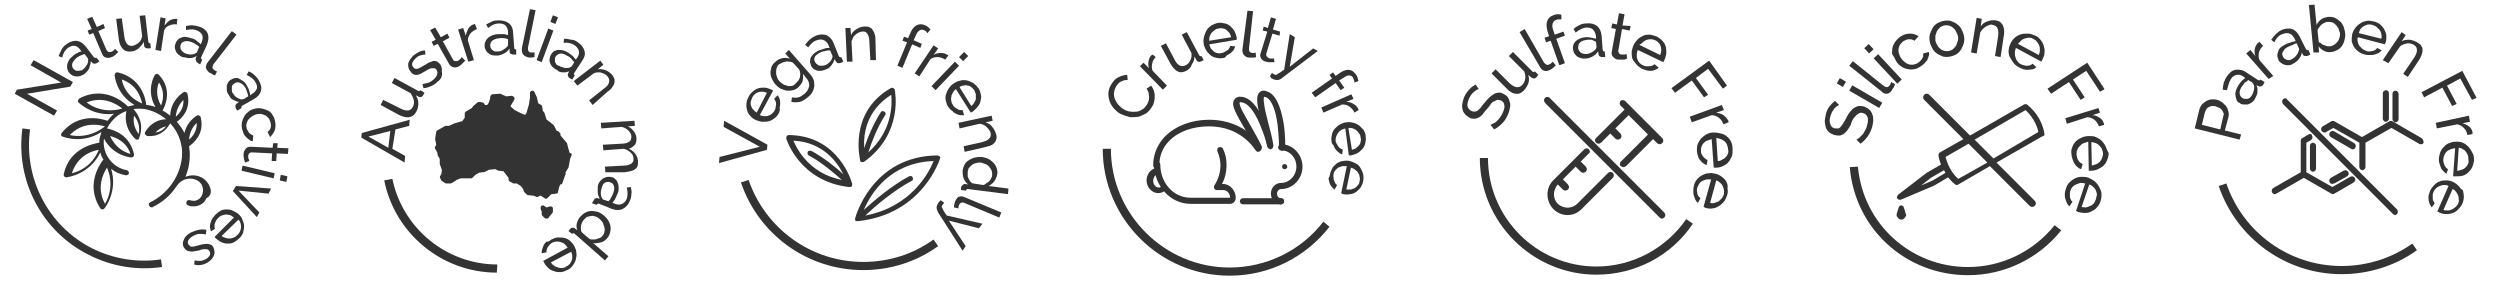 <?xml version="1.0" encoding="UTF-8"?> <!-- Generator: Adobe Illustrator 25.3.0, SVG Export Plug-In . SVG Version: 6.00 Build 0) --> <svg xmlns="http://www.w3.org/2000/svg" xmlns:xlink="http://www.w3.org/1999/xlink" version="1.1" id="Layer_1" x="0px" y="0px" viewBox="0 0 490.6 56" style="enable-background:new 0 0 490.6 56;" xml:space="preserve"> <style type="text/css"> .st0{fill:#333333;} </style> <g> <g> <path class="st0" d="M141.2,30.8l7.9-2l-7.1-3.9l0.1-1.2l8.5,4.7l-0.1,1l-9.4,2.6L141.2,30.8z"></path> <path class="st0" d="M152.9,22.1c-0.2,0.4-0.5,0.8-0.9,1.1c-0.4,0.3-0.7,0.5-1.2,0.6c-0.4,0.1-0.8,0.1-1.3,0.1 c-0.4-0.1-0.9-0.2-1.3-0.4c-0.4-0.2-0.8-0.5-1-0.8c-0.3-0.3-0.5-0.7-0.6-1.1s-0.2-0.8-0.1-1.3c0-0.5,0.2-0.9,0.4-1.3 s0.5-0.8,0.9-1.1c0.4-0.3,0.7-0.5,1.1-0.6c0.4-0.1,0.8-0.1,1.3-0.1c0.4,0.1,0.8,0.2,1.2,0.4c0.1,0,0.2,0.1,0.2,0.1 c0.1,0,0.1,0.1,0.1,0.1l-2.6,4.8c0.3,0.1,0.6,0.2,0.9,0.2s0.6,0,0.8-0.1c0.3-0.1,0.5-0.2,0.7-0.4c0.2-0.2,0.4-0.4,0.5-0.6 s0.2-0.4,0.2-0.6s0.1-0.4,0.1-0.6s0-0.4-0.1-0.6s-0.1-0.3-0.3-0.5l0.7-0.7c0.2,0.2,0.3,0.5,0.4,0.7c0.1,0.3,0.1,0.5,0.1,0.8 s0,0.6-0.1,0.9C153.1,21.5,153,21.8,152.9,22.1z M150.5,18.2c-0.3-0.1-0.6-0.2-0.9-0.2c-0.3,0-0.6,0-0.8,0.1 c-0.3,0.1-0.5,0.2-0.7,0.4c-0.2,0.2-0.4,0.4-0.5,0.7c-0.1,0.3-0.2,0.5-0.3,0.8c0,0.3,0,0.6,0.1,0.8c0.1,0.3,0.2,0.5,0.4,0.7 s0.4,0.4,0.7,0.6L150.5,18.2z"></path> <path class="st0" d="M156.7,17.1c-0.3,0.3-0.7,0.5-1.1,0.6c-0.4,0.1-0.8,0.1-1.2,0.1c-0.4-0.1-0.8-0.2-1.2-0.4 c-0.4-0.2-0.7-0.5-1-0.8s-0.5-0.7-0.7-1.1c-0.2-0.4-0.3-0.8-0.3-1.2s0.1-0.8,0.2-1.2c0.2-0.4,0.4-0.7,0.8-1 c0.4-0.4,0.9-0.6,1.4-0.7c0.5-0.1,1,0,1.4,0.1l-0.9-1l0.7-0.7l4.3,4.9c0.3,0.4,0.5,0.7,0.6,1.1c0.1,0.4,0.1,0.8,0.1,1.2 c-0.1,0.4-0.2,0.8-0.4,1.1c-0.2,0.4-0.5,0.7-0.9,1c-0.6,0.5-1.1,0.8-1.6,0.9s-1.1,0.1-1.6,0l0.1-0.9c0.5,0.1,0.9,0.1,1.3,0 c0.4-0.1,0.8-0.4,1.2-0.7c0.2-0.2,0.4-0.4,0.6-0.7c0.1-0.2,0.2-0.5,0.3-0.8c0-0.3,0-0.5-0.1-0.8c-0.1-0.3-0.2-0.5-0.5-0.8 l-0.6-0.8c0,0.2,0,0.5,0,0.7s-0.1,0.5-0.1,0.7c0,0.2-0.2,0.4-0.3,0.6C157,16.7,156.9,16.9,156.7,17.1z M156.4,16.1 c0.2-0.2,0.3-0.3,0.4-0.5c0.1-0.2,0.2-0.4,0.2-0.7c0-0.2,0.1-0.4,0-0.7c0-0.2-0.1-0.4-0.2-0.6l-1.2-1.3c-0.2-0.1-0.4-0.2-0.7-0.2 c-0.2,0-0.5-0.1-0.7,0c-0.2,0-0.5,0.1-0.7,0.2s-0.4,0.2-0.6,0.3c-0.3,0.2-0.4,0.5-0.5,0.8s-0.1,0.6-0.1,0.9c0,0.3,0.1,0.6,0.2,0.9 c0.1,0.3,0.3,0.6,0.5,0.8c0.2,0.2,0.5,0.4,0.8,0.6c0.3,0.1,0.6,0.2,0.9,0.3c0.3,0,0.6,0,0.9-0.1C155.9,16.7,156.1,16.4,156.4,16.1 z"></path> <path class="st0" d="M161.9,13.7c-0.3,0.1-0.6,0.2-0.9,0.2s-0.6,0-0.8-0.1c-0.3-0.1-0.5-0.2-0.7-0.4s-0.3-0.4-0.4-0.7 c-0.1-0.3-0.2-0.6-0.1-0.9c0-0.3,0.1-0.6,0.3-0.8c0.2-0.3,0.4-0.5,0.7-0.7s0.6-0.4,1-0.5c0.3-0.1,0.6-0.2,0.9-0.3 c0.3-0.1,0.6-0.1,0.9-0.1l-0.2-0.5c-0.2-0.5-0.5-0.8-0.9-1s-0.9-0.2-1.4,0c-0.7,0.2-1.2,0.7-1.7,1.4L158,8.8 c0.3-0.4,0.6-0.8,1-1.1c0.3-0.3,0.7-0.5,1.1-0.7c0.8-0.3,1.5-0.3,2.1-0.1c0.6,0.3,1.1,0.8,1.4,1.6l1,2.5c0.1,0.2,0.3,0.3,0.5,0.2 l0.4,0.9c-0.1,0-0.1,0.1-0.2,0.1c-0.1,0-0.1,0.1-0.2,0.1c-0.2,0.1-0.4,0.1-0.6,0.1s-0.4-0.2-0.5-0.4l-0.2-0.4 c-0.1,0.2-0.2,0.5-0.3,0.7s-0.3,0.4-0.4,0.6c-0.2,0.2-0.3,0.3-0.5,0.5C162.3,13.5,162.1,13.6,161.9,13.7z M161.9,12.8 c0.3-0.1,0.6-0.3,0.9-0.6c0.3-0.3,0.4-0.5,0.5-0.8c0.1-0.2,0.1-0.4,0-0.6l-0.4-0.9c-0.3,0-0.6,0-0.9,0.1s-0.6,0.1-0.8,0.2 c-0.5,0.2-0.9,0.5-1.2,0.8c-0.2,0.3-0.3,0.7-0.1,1.1c0.1,0.2,0.2,0.3,0.3,0.4c0.1,0.1,0.3,0.2,0.4,0.3c0.2,0.1,0.3,0.1,0.5,0.1 C161.4,12.9,161.6,12.9,161.9,12.8z"></path> <path class="st0" d="M171.9,11.8h-1.1l-0.2-3.7c0-0.7-0.2-1.2-0.4-1.5s-0.6-0.5-1-0.4c-0.2,0-0.5,0.1-0.7,0.2s-0.4,0.2-0.6,0.4 c-0.2,0.2-0.4,0.3-0.5,0.6c-0.1,0.2-0.2,0.5-0.3,0.7l0.2,4h-1.1l-0.3-6.6h1l0.1,1.4c0.2-0.5,0.6-0.9,1.1-1.2 c0.5-0.3,1-0.5,1.6-0.5c0.4,0,0.7,0,1,0.2c0.3,0.1,0.5,0.3,0.6,0.6c0.2,0.2,0.3,0.5,0.4,0.9c0.1,0.3,0.1,0.7,0.1,1.1L171.9,11.8z"></path> <path class="st0" d="M176.1,12.9l1.9-4.6L177.1,8l0.3-0.8l0.8,0.3l0.4-0.9c0.3-0.8,0.7-1.3,1.2-1.6s1.1-0.3,1.6-0.1 c0.2,0.1,0.5,0.2,0.7,0.4c0.2,0.2,0.4,0.3,0.5,0.5L182,6.5c-0.1-0.1-0.2-0.2-0.3-0.4c-0.1,0-0.2-0.1-0.4-0.2 c-0.3-0.1-0.7-0.1-0.9,0.1c-0.3,0.2-0.5,0.5-0.7,1l-0.4,0.9l1.6,0.7l-0.3,0.8L179,8.7l-1.9,4.6L176.1,12.9z"></path> <path class="st0" d="M185.5,11.7c-0.5-0.3-1-0.5-1.5-0.5s-1,0.1-1.4,0.4l-2.2,3.4l-0.9-0.6l3.7-5.5l0.9,0.6l-0.9,1.3 c0.4-0.3,0.9-0.4,1.4-0.4s0.9,0.1,1.2,0.3c0.1,0,0.1,0.1,0.2,0.1s0.1,0.1,0.1,0.1L185.5,11.7z"></path> <path class="st0" d="M182.8,16.9l4.6-4.8l0.8,0.8l-4.6,4.8L182.8,16.9z M188.2,11.2l1-1L190,11l-1,1L188.2,11.2z"></path> <path class="st0" d="M186.1,21c-0.3-0.4-0.4-0.9-0.5-1.3s-0.1-0.9,0.1-1.3c0.1-0.4,0.3-0.8,0.6-1.2c0.3-0.4,0.6-0.7,1-0.9 c0.4-0.3,0.8-0.4,1.2-0.5s0.9-0.1,1.3,0c0.4,0.1,0.8,0.3,1.2,0.5c0.4,0.3,0.7,0.6,1,1s0.4,0.9,0.5,1.3s0,0.9-0.1,1.3 s-0.3,0.8-0.6,1.1c-0.3,0.4-0.6,0.6-0.9,0.9c-0.1,0-0.2,0.1-0.2,0.1c-0.1,0-0.1,0.1-0.2,0.1l-2.9-4.6c-0.3,0.2-0.5,0.4-0.6,0.7 c-0.2,0.3-0.3,0.5-0.3,0.8c-0.1,0.3-0.1,0.6,0,0.8c0,0.3,0.1,0.5,0.3,0.8c0.1,0.2,0.2,0.3,0.4,0.5c0.2,0.1,0.3,0.2,0.5,0.3 c0.2,0.1,0.3,0.2,0.5,0.2s0.4,0,0.5,0l0.3,1c-0.3,0-0.5,0-0.8,0c-0.3-0.1-0.5-0.1-0.8-0.3c-0.3-0.1-0.5-0.3-0.7-0.5 C186.5,21.5,186.3,21.3,186.1,21z M190.6,20.8c0.2-0.2,0.5-0.4,0.6-0.7c0.2-0.3,0.3-0.5,0.3-0.8s0-0.5,0-0.8 c-0.1-0.3-0.2-0.5-0.3-0.8c-0.2-0.2-0.4-0.5-0.6-0.6c-0.2-0.2-0.5-0.3-0.7-0.3c-0.3-0.1-0.5-0.1-0.8,0c-0.3,0-0.6,0.1-0.8,0.3 L190.6,20.8z"></path> <path class="st0" d="M189.3,29.8l-0.2-1.1l3.6-0.8c0.7-0.2,1.2-0.4,1.4-0.7c0.3-0.3,0.4-0.6,0.3-1.1c-0.1-0.2-0.1-0.4-0.3-0.6 c-0.1-0.2-0.3-0.4-0.5-0.6s-0.4-0.3-0.6-0.4s-0.5-0.2-0.8-0.2l-3.9,0.9l-0.2-1.1l6.5-1.4l0.2,1l-1.4,0.3c0.5,0.2,1,0.4,1.3,0.9 c0.4,0.4,0.6,0.9,0.8,1.5c0.1,0.4,0.1,0.7,0,1s-0.2,0.5-0.4,0.7s-0.5,0.4-0.8,0.5s-0.7,0.2-1.1,0.3L189.3,29.8z"></path> <path class="st0" d="M188.9,33.5c0.1-0.5,0.2-0.9,0.4-1.2c0.2-0.4,0.5-0.7,0.9-0.9c0.3-0.2,0.7-0.4,1.2-0.5 c0.4-0.1,0.9-0.1,1.3-0.1c0.5,0.1,0.9,0.2,1.3,0.4c0.4,0.2,0.7,0.5,1,0.8c0.3,0.3,0.5,0.7,0.6,1c0.1,0.4,0.2,0.8,0.1,1.2 c-0.1,0.5-0.3,1-0.6,1.4s-0.7,0.7-1.1,0.9l3.9,0.5l-0.1,1.1l-7.8-1c-0.3,0-0.4,0.1-0.4,0.3l-1-0.1c0-0.1,0-0.2,0-0.2 c0-0.1,0-0.1,0-0.2c0-0.3,0.1-0.4,0.3-0.6c0.1-0.1,0.3-0.2,0.5-0.2l0.6,0.1c-0.4-0.3-0.7-0.7-0.9-1.2 C188.9,34.4,188.9,33.9,188.9,33.5z M189.9,33.9c0,0.2,0,0.4,0,0.6c0,0.2,0.1,0.4,0.2,0.6c0.1,0.2,0.2,0.4,0.4,0.6 c0.2,0.2,0.3,0.3,0.5,0.3l1.9,0.3c0.2,0,0.4-0.1,0.6-0.3c0.2-0.1,0.4-0.3,0.6-0.4c0.2-0.2,0.3-0.4,0.4-0.6 c0.1-0.2,0.2-0.4,0.2-0.6c0-0.3,0-0.6-0.1-0.9c-0.1-0.3-0.3-0.5-0.5-0.8c-0.2-0.2-0.4-0.4-0.7-0.5s-0.6-0.2-0.9-0.3 c-0.3,0-0.6,0-1,0.1c-0.3,0.1-0.6,0.2-0.8,0.4s-0.4,0.4-0.6,0.6C190,33.3,189.9,33.5,189.9,33.9z"></path> <path class="st0" d="M196.5,41.7l-0.4,1l-6.9-2.9c-0.2-0.1-0.4-0.1-0.6,0c-0.2,0.1-0.3,0.2-0.4,0.4c0,0.1-0.1,0.2-0.1,0.3 s0,0.3,0,0.4l-0.9-0.2c0-0.2,0-0.4,0.1-0.7s0.1-0.5,0.2-0.6c0.2-0.4,0.4-0.7,0.7-0.8s0.7-0.1,1.1,0.1L196.5,41.7z"></path> <path class="st0" d="M185.3,39.8c-0.2,0.2-0.3,0.3-0.4,0.5c0,0.1-0.1,0.1-0.1,0.2c0,0.1,0,0.2,0.1,0.3s0.1,0.3,0.3,0.6 c0.1,0.2,0.3,0.5,0.6,0.9l7,1.6l-0.7,0.9l-5.9-1.5l3.3,5l-0.6,0.9l-4.8-7.5c-0.2-0.4-0.3-0.7-0.3-1s0.2-0.7,0.4-1 c0.1-0.1,0.1-0.1,0.2-0.2c0.1-0.1,0.1-0.1,0.2-0.2L185.3,39.8z"></path> </g> <g> <path class="st0" d="M169.4,53c-10.9,0-20.5-6.9-24-17.2l1.5-0.5c3.3,9.6,12.3,16.1,22.5,16.1c5,0,9.8-1.5,13.8-4.4l0.9,1.3 C179.8,51.4,174.7,53,169.4,53z"></path> </g> <g> <g> <path class="st0" d="M184.4,30.7c-0.1-0.1-0.3-0.2-0.4-0.2l0,0c-13,0.1-16.2,12.3-16.2,12.4V43l0,0c0,0.1,0,0.1,0,0.2l0,0 c0,0,0,0.1,0.1,0.1l0,0l0,0l0,0c0,0,0.1,0.1,0.2,0.1l0,0c0.1,0,0.1,0,0.2,0c0,0,0,0,0.1,0c12.8-1.4,16.1-12.3,16.1-12.4 C184.6,31,184.5,30.8,184.4,30.7z M169.8,42.3c1.8-1.7,5.5-4.9,9.1-6.8c0.3-0.1,0.3-0.4,0.2-0.7s-0.4-0.3-0.7-0.2 c-3.4,1.8-6.9,4.8-8.9,6.6c1.4-3.2,5.1-9.3,13.7-9.6C182.4,33.7,178.9,40.6,169.8,42.3z"></path> </g> <g> <path class="st0" d="M168.8,31.5C168.9,31.6,168.9,31.6,168.8,31.5c0,0.1,0,0.1,0,0.1s0,0.1,0.1,0.1l0,0c0,0,0,0,0.1,0.1l0,0 c0,0,0,0,0.1,0l0,0l0,0l0,0h0.1l0,0h0.1c0,0,0,0,0.1,0h0.1l0,0l0,0c7.9-5.6,6.1-14,6.1-14.1c0-0.2-0.1-0.3-0.3-0.4 c-0.1-0.1-0.3-0.1-0.5,0C166.4,22.1,168.8,31.4,168.8,31.5L168.8,31.5z M174.9,18.6c0.2,1.9,0.2,7.1-4.5,11.3 c0.6-1.9,1.8-5,3.3-7.3c0.2-0.2,0.1-0.6-0.2-0.7c-0.2-0.2-0.6-0.1-0.7,0.2c-1.4,2.2-2.6,5-3.2,7C169.4,26.3,170,21.7,174.9,18.6z "></path> </g> <g> <path class="st0" d="M167.2,36c0-0.1-2.5-9.4-12.4-9.5l0,0c-0.2,0-0.3,0.1-0.4,0.2c-0.1,0.1-0.1,0.3-0.1,0.5 c0,0.1,2.6,8.4,12.3,9.5c0,0,0,0,0.1,0s0.1,0,0.2,0l0,0c0.1,0,0.1-0.1,0.2-0.1l0,0l0,0l0,0l0.1-0.1l0,0c0-0.1,0-0.1,0-0.2l0,0 C167.3,36.1,167.3,36,167.2,36z M157.7,30.9c-1.1-1.3-1.7-2.6-2-3.3c5.8,0.3,8.6,4.2,9.8,6.6c-1.5-1.4-3.9-3.3-6.3-4.6 c-0.3-0.1-0.6,0-0.7,0.2c-0.1,0.3,0,0.6,0.2,0.7c2.5,1.3,5,3.5,6.5,4.8C162.1,34.7,159.6,33.2,157.7,30.9z"></path> </g> </g> </g> <g> <g> <path class="st0" d="M79.4,31.9L70.9,27l0.1-0.9l9.4-2.6l-0.1,1.2l-2.7,0.7L77,29.2l2.5,1.4L79.4,31.9z M72.3,26.8l3.9,2.2 l0.4-3.3L72.3,26.8z"></path> <path class="st0" d="M81.7,21.9c-0.3,0.6-0.8,1-1.4,1.1s-1.3-0.1-2.1-0.5l-3.5-1.9l0.5-1l3.4,1.7c1.2,0.6,2,0.5,2.4-0.3 c0.2-0.4,0.3-0.8,0.2-1.3s-0.3-0.9-0.6-1.4l-3.7-2l0.5-1l4.6,2.5c0.2,0.1,0.4,0.1,0.5-0.1l0.8,0.5c0,0.1-0.1,0.2-0.1,0.2 s-0.1,0.1-0.1,0.2C83,18.8,82.8,19,82.7,19c-0.2,0.1-0.4,0.1-0.5,0l-0.6-0.3c0.3,0.5,0.5,1,0.5,1.6C82.1,20.8,82,21.4,81.7,21.9z"></path> <path class="st0" d="M85.9,16c-0.4,0.4-0.8,0.7-1.3,0.9s-1,0.4-1.5,0.4l-0.2-0.8c0.5-0.1,0.9-0.2,1.3-0.3c0.4-0.2,0.7-0.4,1-0.7 s0.6-0.7,0.6-1c0.1-0.3,0-0.6-0.2-0.9c-0.1-0.1-0.2-0.2-0.4-0.2c-0.1,0-0.3,0-0.5,0s-0.4,0.1-0.6,0.2c-0.2,0.1-0.5,0.3-0.7,0.4 c-0.4,0.2-0.7,0.4-0.9,0.5c-0.3,0.1-0.5,0.2-0.7,0.2s-0.4,0-0.6-0.1s-0.4-0.2-0.5-0.4c-0.2-0.2-0.4-0.5-0.5-0.8s-0.1-0.6-0.1-0.8 c0-0.3,0.2-0.6,0.3-0.8c0.2-0.3,0.4-0.5,0.6-0.8c0.4-0.3,0.8-0.6,1.2-0.8s0.8-0.3,1.2-0.3l0.1,0.8c-0.4,0-0.7,0.1-1.1,0.2 c-0.3,0.1-0.6,0.3-0.9,0.6s-0.5,0.6-0.6,0.9c-0.1,0.3,0,0.6,0.3,0.9c0.1,0.1,0.2,0.2,0.3,0.2c0.1,0,0.2,0,0.4,0 c0.1,0,0.3-0.1,0.5-0.2c0.2-0.1,0.4-0.2,0.7-0.4c0.4-0.2,0.7-0.4,1-0.6c0.3-0.1,0.6-0.2,0.8-0.3c0.2-0.1,0.5,0,0.7,0 c0.2,0.1,0.4,0.2,0.6,0.4c0.4,0.4,0.6,1,0.5,1.6C86.9,14.9,86.5,15.6,85.9,16z"></path> <path class="st0" d="M91.3,11.9c0,0.1-0.1,0.1-0.2,0.2c-0.1,0.1-0.2,0.2-0.3,0.3s-0.2,0.2-0.3,0.3s-0.3,0.2-0.4,0.3 c-0.4,0.2-0.7,0.3-1.1,0.2s-0.7-0.3-0.9-0.7l-2.2-3.9L85.1,9l-0.4-0.8l0.8-0.4l-1.1-1.9l1-0.5l1.1,1.9l1.3-0.7l0.4,0.8l-1.3,0.7 l2,3.6c0.1,0.2,0.3,0.3,0.5,0.3s0.4,0,0.5-0.1c0.2-0.1,0.3-0.2,0.5-0.4c0.1-0.2,0.2-0.3,0.2-0.3L91.3,11.9z"></path> <path class="st0" d="M93.6,5.7c-0.5,0.2-1,0.5-1.3,0.9s-0.5,0.8-0.5,1.3l1.2,3.9l-1.1,0.3l-2-6.3l1-0.3L91.4,7 c0.1-0.5,0.3-1,0.5-1.4c0.3-0.4,0.6-0.7,1-0.8c0.1,0,0.1,0,0.2-0.1c0.1,0,0.1,0,0.1,0L93.6,5.7z"></path> <path class="st0" d="M97.4,10.9c-0.3,0-0.6,0-0.9-0.1s-0.5-0.2-0.7-0.4c-0.2-0.1-0.4-0.4-0.5-0.6c-0.1-0.2-0.2-0.5-0.2-0.8 s0-0.6,0.2-0.9c0.1-0.3,0.3-0.5,0.5-0.7s0.5-0.3,0.9-0.5c0.3-0.1,0.7-0.2,1.1-0.2c0.3,0,0.6,0,1,0c0.3,0,0.6,0.1,0.9,0.2V6.3 c0-0.5-0.2-1-0.5-1.3s-0.8-0.4-1.3-0.4c-0.7,0-1.4,0.3-2.1,0.9l-0.4-0.7c0.4-0.2,0.8-0.4,1.2-0.6C97,4,97.5,4,97.9,4 c0.8,0,1.5,0.2,2,0.6s0.8,1.1,0.8,1.9l0.2,2.8c0,0.3,0.1,0.4,0.4,0.4v1c-0.1,0-0.2,0-0.2,0c-0.1,0-0.1,0-0.2,0 c-0.2,0-0.4,0-0.6-0.1s-0.3-0.3-0.3-0.5V9.5c-0.1,0.2-0.3,0.4-0.5,0.6c-0.2,0.2-0.4,0.3-0.6,0.4c-0.2,0.1-0.4,0.2-0.7,0.3 C97.9,10.9,97.7,10.9,97.4,10.9z M97.7,10.1c0.4,0,0.7-0.1,1-0.3s0.6-0.4,0.8-0.6c0.2-0.2,0.2-0.4,0.2-0.5v-1 c-0.3-0.1-0.5-0.2-0.8-0.2s-0.6-0.1-0.8,0c-0.6,0-1,0.2-1.4,0.4c-0.3,0.2-0.5,0.6-0.5,1c0,0.2,0,0.3,0.1,0.5s0.2,0.3,0.3,0.4 c0.1,0.1,0.3,0.2,0.5,0.3C97.2,10.1,97.5,10.1,97.7,10.1z"></path> <path class="st0" d="M104,1.8l1.1,0.2l-1.5,7.4c0,0.2,0,0.4,0.1,0.6c0.1,0.2,0.3,0.3,0.5,0.3c0.1,0,0.2,0,0.3,0s0.3,0,0.4,0v0.9 c-0.2,0-0.4,0.1-0.7,0.1c-0.3,0-0.5,0-0.7-0.1c-0.4-0.1-0.7-0.3-0.9-0.6c-0.2-0.3-0.2-0.7-0.2-1.1L104,1.8z"></path> <path class="st0" d="M105.3,11.8l2.3-6.2l1,0.4l-2.3,6.2L105.3,11.8z M108,4.3l0.5-1.3l1,0.4L109,4.7L108,4.3z"></path> <path class="st0" d="M109,13.6c-0.3-0.2-0.5-0.4-0.7-0.6c-0.2-0.2-0.3-0.5-0.4-0.8s-0.1-0.5,0-0.8c0-0.3,0.1-0.5,0.3-0.8 c0.2-0.3,0.4-0.5,0.6-0.6c0.3-0.1,0.5-0.2,0.8-0.2s0.6,0,1,0.1c0.3,0.1,0.7,0.3,1,0.5s0.5,0.4,0.8,0.6c0.2,0.2,0.4,0.5,0.6,0.7 l0.3-0.4c0.3-0.5,0.4-0.9,0.3-1.3c-0.1-0.4-0.4-0.8-0.8-1.1c-0.6-0.4-1.3-0.6-2.2-0.5l0.1-0.8c0.5,0,1,0.1,1.4,0.2 c0.5,0,0.9,0.2,1.3,0.5c0.7,0.5,1.1,1,1.3,1.7c0.2,0.7,0,1.3-0.5,2l-1.5,2.3c-0.1,0.2-0.1,0.4,0.1,0.5l-0.5,0.8 c-0.1,0-0.2-0.1-0.2-0.1c-0.1,0-0.1-0.1-0.2-0.1c-0.2-0.1-0.3-0.2-0.4-0.4s-0.1-0.4,0-0.6l0.2-0.4c-0.2,0.1-0.5,0.1-0.7,0.2 c-0.2,0-0.5,0-0.7,0s-0.5-0.1-0.7-0.2C109.4,13.8,109.2,13.6,109,13.6z M109.7,12.9c0.3,0.2,0.6,0.3,1,0.4c0.4,0.1,0.7,0,1,0 c0.2-0.1,0.4-0.2,0.5-0.3l0.5-0.8c-0.2-0.2-0.4-0.4-0.6-0.7c-0.2-0.2-0.4-0.4-0.7-0.5c-0.5-0.3-0.9-0.5-1.3-0.5s-0.7,0.2-1,0.5 c-0.1,0.1-0.2,0.3-0.2,0.5s0,0.3,0,0.5s0.1,0.3,0.2,0.5C109.3,12.8,109.5,12.9,109.7,12.9z"></path> <path class="st0" d="M116.3,20.6l-0.7-0.9l2.9-2.3c0.6-0.4,0.9-0.8,1-1.2c0.1-0.4,0.1-0.7-0.2-1.1c-0.1-0.2-0.3-0.3-0.5-0.5 c-0.2-0.1-0.4-0.2-0.7-0.3c-0.2-0.1-0.5-0.1-0.8-0.1s-0.5,0.1-0.8,0.2l-3.2,2.4l-0.7-0.9l5.2-4l0.6,0.8l-1.1,0.9 c0.5-0.1,1.1,0,1.6,0.2s1,0.6,1.3,1c0.2,0.3,0.4,0.6,0.4,0.9s0,0.6-0.1,0.8c-0.1,0.3-0.3,0.5-0.5,0.8s-0.5,0.5-0.8,0.7L116.3,20.6 z"></path> <path class="st0" d="M118.8,33.8l-0.1-1.1l3.7-0.2c0.7,0,1.2-0.2,1.5-0.4s0.5-0.6,0.4-1c0-0.5-0.2-0.9-0.6-1.2 c-0.3-0.3-0.8-0.6-1.3-0.7l-4,0.3l-0.1-1.1l3.7-0.2c0.7,0,1.2-0.2,1.5-0.4c0.3-0.2,0.4-0.6,0.4-1s-0.2-0.8-0.6-1.2 c-0.3-0.3-0.8-0.6-1.3-0.7l-4,0.3l-0.1-1.1l6.6-0.4l0.1,1l-1.4,0.1c0.5,0.2,0.9,0.6,1.2,1c0.3,0.4,0.5,0.9,0.5,1.4 c0,0.6-0.1,1-0.4,1.3s-0.7,0.6-1.1,0.7c1.1,0.5,1.7,1.3,1.8,2.4c0,0.4,0,0.7-0.1,1s-0.3,0.5-0.5,0.6c-0.2,0.2-0.5,0.3-0.9,0.4 c-0.3,0.1-0.7,0.1-1.1,0.2L118.8,33.8z"></path> <path class="st0" d="M117.4,36.2c0.1-0.3,0.3-0.6,0.5-0.8s0.4-0.4,0.7-0.5c0.2-0.1,0.5-0.2,0.8-0.2s0.5,0,0.8,0.1s0.5,0.3,0.7,0.5 s0.3,0.5,0.4,0.8s0.1,0.6,0.1,1s-0.1,0.7-0.3,1.1c-0.1,0.3-0.3,0.6-0.4,0.9c-0.2,0.3-0.4,0.5-0.5,0.7l0.5,0.2c0.5,0.2,1,0.2,1.4,0 s0.7-0.5,0.9-1c0.2-0.6,0.2-1.4,0-2.2l0.8-0.1c0.1,0.5,0.2,1,0.1,1.4c0,0.4-0.1,0.9-0.3,1.3c-0.3,0.8-0.8,1.3-1.4,1.6 s-1.3,0.3-2.1,0l-2.5-1c-0.2-0.1-0.4,0-0.5,0.2l-0.9-0.3c0-0.1,0-0.2,0.1-0.2c0-0.1,0-0.1,0.1-0.2c0.1-0.2,0.2-0.3,0.3-0.5 c0.2-0.1,0.4-0.2,0.6-0.1l0.4,0.1c-0.1-0.2-0.2-0.4-0.3-0.7c-0.1-0.2-0.1-0.5-0.1-0.7s0-0.5,0-0.7 C117.3,36.7,117.3,36.5,117.4,36.2z M118.1,36.8c-0.1,0.3-0.2,0.7-0.2,1.1c0,0.4,0.1,0.7,0.2,0.9s0.2,0.4,0.4,0.4l0.9,0.3 c0.2-0.2,0.4-0.4,0.5-0.7c0.2-0.3,0.3-0.5,0.4-0.8c0.2-0.5,0.3-1,0.2-1.4s-0.3-0.7-0.7-0.8c-0.2-0.1-0.3-0.1-0.5-0.1 s-0.3,0-0.5,0.1s-0.3,0.2-0.4,0.3C118.3,36.3,118.2,36.5,118.1,36.8z"></path> <path class="st0" d="M113.9,42.5c0.3-0.3,0.6-0.6,1-0.8s0.8-0.3,1.2-0.3s0.8,0.1,1.3,0.2c0.4,0.2,0.8,0.4,1.1,0.7 c0.4,0.3,0.6,0.6,0.9,1c0.2,0.4,0.4,0.8,0.4,1.2c0.1,0.4,0,0.8-0.1,1.2s-0.3,0.8-0.6,1.1c-0.3,0.4-0.8,0.7-1.3,0.8s-1,0.2-1.4,0.1 l3,2.6l-0.7,0.8l-5.9-5.2c-0.2-0.2-0.4-0.2-0.5,0l-0.7-0.5c0-0.1,0.1-0.2,0.1-0.2s0.1-0.1,0.1-0.2c0.2-0.2,0.3-0.3,0.5-0.3 s0.4,0,0.5,0.1l0.5,0.4c-0.2-0.5-0.2-1-0.1-1.4C113.4,43.2,113.6,42.8,113.9,42.5z M114.5,43.2c-0.1,0.2-0.2,0.3-0.3,0.5 s-0.1,0.4-0.2,0.7c0,0.2,0,0.5,0,0.7s0.1,0.4,0.3,0.6l1.4,1.2c0.2,0.1,0.4,0.1,0.7,0.1c0.2,0,0.5,0,0.7-0.1s0.4-0.1,0.6-0.2 s0.4-0.2,0.5-0.4c0.2-0.2,0.4-0.5,0.4-0.8c0.1-0.3,0.1-0.6,0-0.9c-0.1-0.3-0.2-0.6-0.3-0.9c-0.2-0.3-0.4-0.5-0.6-0.7 s-0.5-0.4-0.8-0.5s-0.6-0.2-0.9-0.1c-0.3,0-0.6,0.1-0.9,0.2C114.9,42.8,114.7,43,114.5,43.2z"></path> <path class="st0" d="M108.2,47c0.4-0.2,0.9-0.4,1.3-0.4s0.9,0,1.3,0.1s0.8,0.3,1.1,0.6c0.3,0.3,0.6,0.6,0.8,1 c0.2,0.4,0.4,0.8,0.4,1.3c0.1,0.4,0,0.9-0.1,1.3c-0.1,0.4-0.3,0.8-0.6,1.2c-0.3,0.4-0.6,0.7-1.1,0.9c-0.4,0.2-0.9,0.4-1.3,0.4 s-0.9,0-1.3-0.2c-0.4-0.1-0.8-0.3-1.1-0.6c-0.3-0.3-0.6-0.6-0.8-1c0-0.1-0.1-0.2-0.1-0.2c0-0.1-0.1-0.1-0.1-0.2l4.8-2.6 c-0.2-0.3-0.4-0.5-0.6-0.7s-0.5-0.3-0.8-0.4c-0.3-0.1-0.5-0.1-0.8-0.1s-0.5,0.1-0.8,0.2c-0.2,0.1-0.3,0.2-0.5,0.4 c-0.1,0.1-0.3,0.3-0.4,0.5s-0.2,0.3-0.2,0.5c-0.1,0.2-0.1,0.4,0,0.5l-1,0.2c0-0.3,0-0.5,0.1-0.8s0.2-0.5,0.3-0.8 c0.1-0.2,0.3-0.5,0.6-0.7C107.7,47.5,107.9,47.2,108.2,47z M108.1,51.5c0.2,0.3,0.4,0.5,0.6,0.6c0.2,0.2,0.5,0.3,0.8,0.4 c0.3,0.1,0.5,0.1,0.8,0.1s0.6-0.1,0.8-0.3c0.3-0.1,0.5-0.3,0.7-0.5s0.3-0.5,0.4-0.7c0.1-0.3,0.1-0.5,0.1-0.8s-0.1-0.6-0.2-0.9 L108.1,51.5z"></path> </g> <g> <path class="st0" d="M97.5,53.5c-10.7,0-20-7.6-22.1-18.1l1.6-0.3c2,9.7,10.6,16.8,20.6,16.8L97.5,53.5L97.5,53.5z"></path> </g> <g> <g> <g> <path class="st0" d="M108.5,40.8v0.7c0,0.1,0,0.2-0.1,0.3l-0.6,0.7l0,0l-0.1,0.2c-0.1,0.1-0.2,0.2-0.4,0.2h-0.1 c-0.2,0-0.3-0.1-0.4-0.2l-0.1-0.1l0,0l-0.3-0.3c-0.1-0.1-0.1-0.2-0.1-0.3v-0.5l0,0l-0.2-0.5c0-0.1,0-0.1,0-0.2v-0.1 c0-0.2,0.2-0.4,0.4-0.4c0.1,0,0.2,0,0.3,0.1l0.4,0.3h0.1l0.6-0.2h0.1h0.1C108.3,40.5,108.5,40.7,108.5,40.8z"></path> </g> <g> <path class="st0" d="M112.2,30.4l-0.3,0.7l0,0l-0.3,1.6v0.1l-0.9,1.5l0,0l-1,2.5l0,0l-0.2,0.9c0,0.2-0.2,0.3-0.4,0.3l-0.8,0.1 c0,0,0,0-0.1,0l-0.7,0.7l0,0l-0.1,0.1c-0.1,0.1-0.2,0.1-0.3,0.1s-0.2,0-0.2-0.1l-0.8-0.5H106l-0.4,0.2c-0.1,0.1-0.3,0.1-0.4,0 l-0.5-0.2l0,0l-1.1-0.1c-0.1,0-0.1-0.1-0.2-0.1l-0.5-0.5c-0.1-0.1-0.1-0.1-0.1-0.2l-0.2-0.5l0,0l-0.4-0.5l0,0l-0.8-0.5 c0,0,0,0-0.1,0h-0.5c-0.1,0-0.2,0-0.2-0.1l-0.6-0.3c-0.1-0.1-0.2-0.2-0.2-0.3V35c0,0,0,0,0-0.1l-1-1.3c0,0,0,0-0.1,0l-0.8-0.1 c-0.1,0-0.1,0-0.1,0l-0.6-0.3c0,0,0,0-0.1,0l-1,0.1c-0.1,0-0.2,0-0.3,0.1l-0.6,0.3c-0.1,0.1-0.3,0.1-0.5,0.1L94,33.9l0,0 l-0.7,0.4l0,0l-0.6,0.6C92.6,35,92.5,35,92.4,35h-0.9h-1h-0.1l-0.8,0.3c0,0,0,0-0.1,0.1l-0.8,0.5c-0.1,0-0.2,0.1-0.2,0.1h-0.9 c-0.1,0-0.2,0-0.3-0.1l-0.6-0.4l-0.1-0.1L86.4,35c-0.1-0.2-0.1-0.4,0-0.5l0.2-0.3l0,0l0.1-0.6c0-0.1,0-0.2,0-0.3l-0.4-1.1 c0-0.1,0-0.1,0-0.2v-0.6c0-0.1,0-0.3-0.1-0.4L86,30.7c0,0,0-0.1-0.1-0.2l-0.1-0.6l0,0l-0.4-0.7c-0.1-0.1-0.1-0.3,0-0.4l0.2-0.4 c0,0,0,0,0-0.1l-0.2-0.9c0-0.1,0-0.1,0-0.2l0.2-1.3c0-0.1,0.1-0.3,0.2-0.3l1.4-0.8c0.1,0,0.1-0.1,0.2-0.1h0.7l0,0l1.1-0.5l0,0 l1.4-0.4c0,0,0,0,0.1,0l0.5-0.7c0,0,0,0,0-0.1v-0.7c0-0.2,0.1-0.3,0.2-0.4l1.2-0.7l0,0l0.2-0.3c0-0.1,0.1-0.1,0.1-0.1l0.8-0.7 C93.8,20,94,20,94.1,20l0.6,0.1c0.1,0,0.2,0.1,0.3,0.2l0.1,0.2l0.1,0.1l0,0h0.3h0.1l0.3-0.4l0,0l0.3-0.9l0,0V19 c0-0.2,0.2-0.4,0.4-0.5l1.4-0.1c0.1,0,0.1,0,0.2,0l1.1,0.5c0,0,0,0,0.1,0l1-0.1c0.2,0,0.3,0.1,0.4,0.2l0.1,0.1 c0.1,0.1,0.1,0.3,0,0.5l-0.7,1.2v0.1l0.8,0.7l0,0l1.2,0.6l0.7,0.3c0.1,0,0.1,0,0.2,0l0.2-0.3l0,0l0.5-1.7l0.2-1.3l0,0v-0.9 c0-0.3,0.2-0.5,0.5-0.5c0.2,0,0.3,0.1,0.4,0.3l0.5,1.1v0.1l0.2,0.9c0,0,0,0.1,0.1,0.1l0.5,0.3c0.1,0.1,0.2,0.2,0.2,0.3l0.1,0.8 l0,0l0.3,0.4c0,0,0.1,0.1,0.1,0.2l0.3,1c0,0,0,0,0,0.1l1.4,1.1l0.1,0.1l0.5,1l0.1,0.1l0,0c0.1,0,0.2,0,0.3,0.1l0.2,0.2 c0.1,0.1,0.2,0.2,0.2,0.3v0.2v0.1l1.2,1.4c0,0,0.1,0.1,0.1,0.2l0.2,0.8l0.3,1C112.2,30.1,112.2,30.2,112.2,30.4z"></path> </g> </g> <g> <g> <g> <path class="st0" d="M106.4,40.5c-0.1,0-0.2,0.1-0.2,0.2v0.1v0.1l0.2,0.5v0.1V42c0,0.1,0,0.1,0.1,0.1l0.3,0.3l0.1,0.1l0.1,0.1 c0,0.1,0.1,0.1,0.2,0.1h0.1c0.1,0,0.1,0,0.2-0.1l0.1-0.2l0,0l0,0l0.6-0.7v-0.1v-0.7c0-0.1-0.1-0.2-0.2-0.2h-0.1c0,0,0,0-0.1,0 l-0.6,0.2c-0.1,0-0.2,0-0.3,0L106.4,40.5C106.5,40.5,106.5,40.5,106.4,40.5z"></path> </g> </g> <g> <g> <path class="st0" d="M110,36.2C110,36.2,109.9,36.2,110,36.2c-0.2-0.1-0.3-0.2-0.2-0.3l0.7-1.7l0,0l0.1-0.2 c0.1-0.1,0.2-0.2,0.3-0.1c0.1,0.1,0.2,0.2,0.1,0.3l-0.1,0.2l-0.6,1.7C110.2,36.2,110.1,36.2,110,36.2z"></path> </g> </g> </g> </g> </g> <g> <g> <path class="st0" d="M220,22.4c-0.5-0.2-0.9-0.6-1.3-1c-0.4-0.4-0.7-0.9-0.9-1.4s-0.3-1.1-0.3-1.6c0-0.6,0.2-1.2,0.5-1.7 c0.4-0.7,0.8-1.2,1.4-1.5c0.6-0.3,1.2-0.5,1.8-0.5l0.1,1c-0.3,0-0.6,0-0.8,0.1c-0.3,0.1-0.5,0.2-0.7,0.3c-0.2,0.1-0.4,0.3-0.5,0.5 c-0.2,0.2-0.3,0.4-0.4,0.6c-0.2,0.4-0.3,0.9-0.3,1.3s0.1,0.8,0.3,1.2c0.2,0.4,0.4,0.7,0.7,1s0.6,0.6,1,0.8 c0.4,0.2,0.8,0.4,1.3,0.4c0.4,0.1,0.9,0,1.3,0c0.4-0.1,0.8-0.3,1.1-0.5s0.6-0.6,0.8-0.9c0.1-0.2,0.2-0.4,0.3-0.7 c0.1-0.2,0.1-0.5,0.1-0.8s-0.1-0.5-0.1-0.8c-0.1-0.3-0.2-0.5-0.4-0.8l0.9-0.6c0.2,0.3,0.4,0.6,0.5,0.9s0.2,0.7,0.2,1.1 s0,0.7-0.1,1.1s-0.2,0.7-0.4,1c-0.3,0.5-0.7,1-1.1,1.3c-0.5,0.3-1,0.5-1.5,0.7c-0.6,0.1-1.1,0.1-1.7,0.1 C221,22.8,220.5,22.6,220,22.4z"></path> <path class="st0" d="M226.8,11.2c-0.4,0.4-0.6,0.8-0.7,1.3s-0.1,1,0.1,1.4l2.8,2.9l-0.8,0.8l-4.5-4.6l0.7-0.7l1.1,1.1 c-0.2-0.5-0.2-0.9-0.1-1.4c0.1-0.5,0.2-0.8,0.5-1.1c0.1-0.1,0.1-0.1,0.2-0.1l0.1-0.1L226.8,11.2z"></path> <path class="st0" d="M232.8,13.9c-0.6,0.3-1.2,0.4-1.7,0.1c-0.5-0.2-1-0.8-1.4-1.5L227.8,9l1-0.5l1.7,3.2c0.6,1.2,1.3,1.5,2.2,1.1 c0.4-0.2,0.7-0.5,0.9-1c0.2-0.4,0.3-0.9,0.2-1.4l-1.9-3.6l1-0.5l2.4,4.5c0.1,0.2,0.3,0.3,0.5,0.2l0.4,0.8 c-0.1,0.1-0.1,0.1-0.2,0.1c-0.1,0-0.1,0.1-0.2,0.1c-0.2,0.1-0.4,0.2-0.6,0.1c-0.2,0-0.3-0.1-0.4-0.3l-0.4-0.7 c0,0.6-0.2,1.1-0.5,1.5C233.7,13.3,233.3,13.6,232.8,13.9z"></path> <path class="st0" d="M239.9,11.4c-0.5,0.1-0.9,0-1.4-0.1c-0.4-0.1-0.8-0.3-1.1-0.6s-0.6-0.6-0.8-1s-0.4-0.8-0.4-1.3 c-0.1-0.5,0-0.9,0.1-1.3s0.3-0.8,0.5-1.2s0.6-0.6,0.9-0.9c0.4-0.2,0.8-0.4,1.3-0.5s0.9,0,1.4,0.1c0.4,0.1,0.8,0.3,1.1,0.6 c0.3,0.3,0.6,0.6,0.8,1s0.3,0.8,0.4,1.2c0,0.1,0,0.2,0,0.2c0,0.1,0,0.1,0,0.2l-5.4,0.9c0.1,0.3,0.2,0.6,0.3,0.8 c0.2,0.2,0.4,0.4,0.6,0.6c0.2,0.2,0.5,0.3,0.7,0.3c0.3,0.1,0.5,0.1,0.8,0c0.2,0,0.4-0.1,0.6-0.2c0.2-0.1,0.3-0.2,0.5-0.3 s0.3-0.2,0.4-0.4c0.1-0.1,0.2-0.3,0.2-0.5l1,0.1c-0.1,0.3-0.2,0.5-0.3,0.7c-0.2,0.2-0.3,0.4-0.6,0.6c-0.2,0.2-0.5,0.3-0.8,0.5 C240.5,11.3,240.2,11.4,239.9,11.4z M241.6,7.3c-0.1-0.3-0.2-0.6-0.3-0.8c-0.2-0.2-0.4-0.4-0.6-0.6c-0.2-0.2-0.5-0.3-0.7-0.3 c-0.3-0.1-0.5-0.1-0.8,0c-0.3,0-0.6,0.1-0.8,0.3c-0.2,0.1-0.4,0.3-0.6,0.5c-0.2,0.2-0.3,0.5-0.4,0.7c-0.1,0.3-0.1,0.6-0.1,0.9 L241.6,7.3z"></path> <path class="st0" d="M244.8,2.1l1.1,0.1l-0.8,7.3c0,0.2,0,0.4,0.1,0.6c0.1,0.2,0.3,0.2,0.5,0.3c0.1,0,0.2,0,0.3,0s0.2,0,0.4-0.1 l0.1,0.9c-0.2,0.1-0.4,0.1-0.7,0.1s-0.5,0-0.7,0c-0.4,0-0.7-0.2-1-0.5c-0.2-0.3-0.3-0.6-0.3-1L244.8,2.1z"></path> <path class="st0" d="M250.1,12.2c-0.1,0-0.2,0-0.3,0s-0.2,0-0.4,0c-0.1,0-0.3,0-0.5,0s-0.3-0.1-0.5-0.1c-0.4-0.1-0.7-0.3-0.9-0.6 s-0.3-0.7-0.1-1.1l1.3-4.2L247.8,6l0.2-0.8l0.8,0.3l0.6-2.1l1,0.3l-0.6,2.1l1.4,0.4L251.1,7l-1.4-0.4l-1.2,3.9 c-0.1,0.2,0,0.4,0.1,0.6c0.1,0.1,0.2,0.2,0.4,0.3s0.4,0.1,0.6,0.1s0.3,0,0.4-0.1L250.1,12.2z"></path> <path class="st0" d="M249.6,14.3c0.2,0.1,0.3,0.3,0.5,0.3c0.1,0,0.1,0.1,0.2,0.1c0.1,0,0.2,0,0.3-0.1s0.3-0.2,0.5-0.3 s0.5-0.4,0.9-0.6l1.1-7l1,0.6l-1,5.8l4.6-3.6l0.9,0.5l-7,5.3c-0.3,0.3-0.7,0.4-1,0.4s-0.7-0.1-1-0.3c-0.1,0-0.2-0.1-0.2-0.2 s-0.1-0.1-0.2-0.2L249.6,14.3z"></path> <path class="st0" d="M257.4,18.2l4-2.8l-0.5-0.7l0.7-0.5l0.5,0.7l0.7-0.5c0.7-0.5,1.3-0.7,1.8-0.7c0.6,0,1,0.3,1.4,0.8 c0.2,0.2,0.3,0.4,0.4,0.7s0.1,0.5,0.2,0.7l-0.8,0.3c0-0.1,0-0.3-0.1-0.5s-0.1-0.3-0.2-0.5c-0.2-0.3-0.5-0.4-0.8-0.4 s-0.7,0.2-1.1,0.5l-0.8,0.5l1,1.4l-0.7,0.5l-1-1.4l-4,2.8L257.4,18.2z"></path> <path class="st0" d="M265.8,22.1c-0.2-0.5-0.6-0.9-1-1.2c-0.4-0.3-0.9-0.4-1.4-0.4l-3.7,1.6l-0.4-1l5.9-2.6l0.4,0.9l-1.4,0.6 c0.5,0,1,0.1,1.4,0.4c0.4,0.2,0.7,0.5,0.9,0.9c0,0.1,0.1,0.1,0.1,0.2s0,0.1,0,0.1L265.8,22.1z"></path> <path class="st0" d="M261.3,27.7c-0.1-0.5,0-0.9,0.1-1.4c0.1-0.4,0.3-0.8,0.6-1.1c0.3-0.3,0.6-0.6,1-0.8c0.4-0.2,0.8-0.4,1.3-0.4 c0.5-0.1,0.9,0,1.3,0.1s0.8,0.3,1.1,0.5c0.3,0.3,0.6,0.6,0.9,0.9c0.2,0.4,0.4,0.8,0.4,1.3c0.1,0.5,0,0.9-0.1,1.4 c-0.1,0.4-0.3,0.8-0.6,1.1s-0.6,0.6-1,0.8c-0.4,0.2-0.8,0.3-1.2,0.4c-0.1,0-0.2,0-0.2,0c-0.1,0-0.1,0-0.2,0l-0.7-5.3 c-0.3,0.1-0.6,0.2-0.8,0.3c-0.2,0.2-0.5,0.3-0.6,0.6c-0.2,0.2-0.3,0.5-0.4,0.7c-0.1,0.3-0.1,0.5-0.1,0.8c0,0.2,0.1,0.4,0.2,0.6 s0.2,0.3,0.3,0.5c0.1,0.2,0.2,0.3,0.4,0.4c0.1,0.1,0.3,0.2,0.5,0.2l-0.1,1c-0.3-0.1-0.5-0.2-0.7-0.4c-0.2-0.2-0.4-0.3-0.6-0.6 c-0.2-0.2-0.3-0.5-0.4-0.8C261.4,28.3,261.3,28,261.3,27.7z M265.3,29.4c0.3-0.1,0.6-0.2,0.8-0.3c0.2-0.2,0.4-0.4,0.6-0.6 s0.3-0.5,0.3-0.7c0.1-0.3,0.1-0.5,0-0.8c0-0.3-0.1-0.6-0.3-0.8c-0.1-0.2-0.3-0.4-0.5-0.6s-0.5-0.3-0.7-0.4 c-0.3-0.1-0.6-0.1-0.9-0.1L265.3,29.4z"></path> <path class="st0" d="M261,34.2c0.1-0.5,0.3-0.9,0.5-1.3c0.3-0.4,0.6-0.6,0.9-0.9c0.4-0.2,0.8-0.4,1.2-0.4c0.4-0.1,0.9-0.1,1.3,0 s0.8,0.3,1.2,0.5c0.4,0.2,0.7,0.5,0.9,0.9c0.2,0.4,0.4,0.7,0.5,1.2c0.1,0.4,0.1,0.9,0,1.4s-0.3,0.9-0.5,1.2 c-0.3,0.4-0.6,0.6-0.9,0.9c-0.4,0.2-0.7,0.4-1.2,0.4c-0.4,0.1-0.8,0.1-1.3,0c-0.1,0-0.2,0-0.2-0.1c-0.1,0-0.1,0-0.2-0.1l1.1-5.3 c-0.3,0-0.6,0-0.9,0c-0.3,0.1-0.5,0.2-0.8,0.3c-0.2,0.2-0.4,0.3-0.6,0.6c-0.2,0.2-0.3,0.5-0.3,0.7s-0.1,0.4,0,0.6 c0,0.2,0,0.4,0.1,0.6c0.1,0.2,0.1,0.3,0.2,0.5s0.2,0.3,0.4,0.4l-0.5,0.9c-0.2-0.2-0.4-0.3-0.6-0.6c-0.2-0.2-0.3-0.5-0.4-0.7 c-0.1-0.3-0.1-0.6-0.2-0.9C260.9,34.8,260.9,34.5,261,34.2z M264.2,37.2c0.3,0,0.6,0,0.9,0c0.3-0.1,0.5-0.2,0.8-0.3 c0.2-0.2,0.4-0.3,0.6-0.6c0.2-0.2,0.3-0.5,0.3-0.8c0.1-0.3,0.1-0.6,0-0.8c0-0.3-0.1-0.5-0.3-0.8c-0.1-0.2-0.3-0.4-0.6-0.6 c-0.2-0.2-0.5-0.3-0.8-0.4L264.2,37.2z"></path> </g> <g> <path class="st0" d="M241.3,54.1c-13.7,0-24.9-11.2-24.9-24.9h1.6c0,12.8,10.5,23.3,23.3,23.3c7.2,0,14-3.3,18.4-9l1.2,1 C256.2,50.5,249.1,54.1,241.3,54.1z"></path> </g> <g> <g> <path class="st0" d="M240,36.1h-0.2c0.6-1.1,0.9-2.4,0.9-3.7c0-1.1-0.2-2.2-0.7-3.2c-0.1-0.3-0.5-0.4-0.8-0.3s-0.4,0.5-0.3,0.8 c0.4,0.9,0.6,1.8,0.6,2.7c0,1.4-0.4,2.8-1.2,4c-0.1,0.2-0.1,0.4,0,0.6c0.1,0.2,0.3,0.3,0.5,0.3h1.3c0.7,0,1.3,0.7,1.3,1.5l0,0 h-7.8c-3.3,0-5.9-2.9-5.9-6.5c0-0.3-0.3-0.6-0.6-0.6s-0.6,0.3-0.6,0.6c0,4.2,3.2,7.7,7.1,7.7h7.8c0.6,0,1.1-0.5,1.1-1.2 C242.5,37.4,241.4,36.1,240,36.1z M241.3,38.9L241.3,38.9L241.3,38.9z"></path> </g> <g> <path class="st0" d="M228.1,36.5c-0.2,0.2-0.4,0.3-0.7,0.3c-0.6,0-1.1-0.6-1.1-1.3c0-0.6,0.3-1.1,0.8-1.3 c0.3-0.1,0.5-0.4,0.4-0.8c-0.1-0.3-0.4-0.5-0.8-0.4c-1,0.3-1.7,1.3-1.7,2.4c0,1.4,1.1,2.5,2.3,2.5c0.5,0,1-0.2,1.5-0.6 c0.3-0.2,0.3-0.6,0.1-0.8C228.7,36.3,228.3,36.2,228.1,36.5z"></path> </g> <g> <path class="st0" d="M244.3,25.5c-2-1.3-4.4-2-7-2c-3.5,0-6.6,1.2-8.7,3.3c-1.5,1.6-2.3,3.5-2.3,5.7c0,0.3,0.3,0.6,0.6,0.6l0,0 c0.3,0,0.6-0.3,0.6-0.6c0-1.8,0.6-3.5,1.9-4.8c1.8-1.9,4.7-2.9,7.8-2.9c2.4,0,4.5,0.6,6.3,1.8c1.8,1.2,2.6,2.5,2.9,2.9 c0.2,0.3,0.5,0.4,0.8,0.2c0.3-0.2,0.4-0.5,0.2-0.8C247.3,28.3,246.3,26.8,244.3,25.5z"></path> </g> <g> <path class="st0" d="M248.2,24c-1.4-3.2-2.9-4.8-4.5-5c-0.7-0.1-1.2,0.1-1.5,0.6c-0.7,1,0.4,2.8,2.2,5.9c0.7,1.3,1.5,2.6,2.1,3.8 c0.1,0.2,0.3,0.3,0.5,0.3c0.1,0,0.2,0,0.3-0.1c0.3-0.1,0.4-0.5,0.3-0.8c-0.6-1.3-1.4-2.6-2.1-3.9c-0.7-1.2-1.3-2.3-1.8-3.2 c-0.5-1.1-0.5-1.5-0.4-1.5c0,0,0.1-0.1,0.4,0c1.1,0.1,2.4,1.6,3.5,4.2c0.9,2.1,1.5,4.3,1.5,4.3c0.1,0.3,0.4,0.5,0.7,0.4 s0.5-0.4,0.4-0.7C249.8,28.4,249.2,26.2,248.2,24z"></path> </g> <g> <path class="st0" d="M248.8,18c-0.7-0.3-1.2-0.3-1.6,0.1c-0.9,0.8-0.5,2.7,0.5,6.4c0.4,1.4,0.7,2.9,1,4.3 c0.1,0.3,0.4,0.5,0.7,0.5c0.3-0.1,0.5-0.4,0.5-0.7c-0.2-1.4-0.6-2.9-1-4.4c-0.3-1.3-0.7-2.6-0.8-3.6c-0.2-1.2-0.1-1.5,0-1.6 c0,0,0.2,0,0.4,0.1c1,0.5,1.8,2.3,2.2,5.3C251,26.8,251,29,251,29c0,0.3,0.3,0.6,0.6,0.6l0,0c0.3,0,0.6-0.3,0.6-0.6 c0-0.1,0.1-2.3-0.3-4.8C251.3,20.7,250.3,18.6,248.8,18z"></path> </g> <g> <path class="st0" d="M251.4,28.3c-0.3,0-0.6,0.3-0.6,0.6c0,0.3,0.3,0.6,0.6,0.6c1.7,0,3,1.4,3,3.2c0,1.8-1.4,3.2-3,3.2 c-0.3,0-0.6,0.3-0.6,0.6s0.3,0.6,0.6,0.6c2.3,0,4.2-2,4.2-4.4S253.7,28.3,251.4,28.3z"></path> </g> <g> <path class="st0" d="M251.4,37.1c0.3,0,0.6-0.3,0.6-0.6s-0.3-0.6-0.6-0.6c-1.1,0-2,0.9-2,2.1s0.9,2.1,2,2.1 c0.3,0,0.6-0.3,0.6-0.6s-0.3-0.6-0.6-0.6c-0.5,0-0.8-0.4-0.8-0.9S251,37.1,251.4,37.1z"></path> </g> <g> <path class="st0" d="M251.4,38.9h-7.5c-0.3,0-0.6,0.3-0.6,0.6s0.3,0.6,0.6,0.6h7.5c0.3,0,0.6-0.3,0.6-0.6 C252,39.1,251.7,38.9,251.4,38.9z"></path> </g> <g> <path class="st0" d="M252.1,33.2c-0.3,0-0.5-0.2-0.5-0.5s0.2-0.5,0.5-0.5s0.5,0.2,0.5,0.5C252.7,32.9,252.4,33.2,252.1,33.2z"></path> </g> </g> </g> <g> <path class="st0" d="M291.8,21.4c0.3-0.3,0.5-0.6,0.7-0.9c0.2-0.3,0.4-0.5,0.7-0.6c0.2-0.1,0.4-0.2,0.6-0.3c0.2,0,0.4,0,0.7,0.1 c0.4,0.2,0.7,0.5,0.7,0.9c0.1,0.4,0,0.9-0.3,1.5c-0.1,0.3-0.3,0.6-0.5,0.9c-0.2,0.3-0.4,0.5-0.6,0.7c-0.2,0.2-0.4,0.4-0.7,0.5 c-0.2,0.1-0.4,0.2-0.6,0.3l0.7,0.9c0.6-0.3,1.1-0.7,1.6-1.2c0.5-0.5,0.8-1,1.1-1.7c0.2-0.4,0.3-0.8,0.4-1.3c0.1-0.4,0.1-0.8,0-1.1 c-0.1-0.4-0.2-0.7-0.4-1c-0.2-0.3-0.5-0.5-0.9-0.7c-0.4-0.2-0.7-0.3-1-0.2c-0.3,0-0.6,0.1-0.9,0.3c-0.3,0.2-0.6,0.4-0.9,0.7 c-0.3,0.3-0.6,0.6-0.9,1c-0.3,0.3-0.5,0.6-0.7,0.9c-0.2,0.2-0.4,0.4-0.6,0.6c-0.2,0.1-0.4,0.2-0.6,0.2c-0.2,0-0.4,0-0.6-0.1 c-0.4-0.2-0.7-0.5-0.8-0.9c-0.1-0.4,0-0.9,0.3-1.6c0.1-0.2,0.3-0.5,0.4-0.7c0.2-0.2,0.3-0.4,0.5-0.5c0.2-0.2,0.3-0.3,0.5-0.4 c0.2-0.1,0.3-0.2,0.5-0.2l-0.6-0.9c-0.4,0.2-0.9,0.5-1.2,0.9c-0.4,0.4-0.7,0.8-1,1.4c-0.2,0.4-0.3,0.9-0.4,1.3 c-0.1,0.4-0.1,0.8,0,1.2c0.1,0.4,0.2,0.7,0.5,1c0.2,0.3,0.6,0.5,0.9,0.7c0.3,0.2,0.6,0.2,0.9,0.2c0.3,0,0.6-0.1,0.8-0.2 c0.3-0.1,0.5-0.3,0.8-0.6C291.2,22.1,291.5,21.7,291.8,21.4z"></path> <path class="st0" d="M297.4,18.4c0.6,0.1,1.1-0.1,1.6-0.6c0.4-0.4,0.7-0.9,0.9-1.4c0.2-0.5,0.2-1.1,0-1.7l0.6,0.5 c0.2,0.1,0.3,0.2,0.5,0.2c0.2,0,0.4-0.1,0.6-0.3c0,0,0.1-0.1,0.1-0.2c0-0.1,0.1-0.1,0.2-0.2l-0.7-0.7c-0.2,0.2-0.4,0.2-0.5,0 l-3.8-3.8l-0.8,0.8l3,3c0.2,0.5,0.3,1,0.2,1.5c-0.1,0.5-0.3,0.9-0.6,1.2c-0.7,0.7-1.5,0.5-2.5-0.4l-2.7-2.7l-0.8,0.8l2.8,2.8 C296.2,18,296.8,18.3,297.4,18.4z"></path> <path class="st0" d="M303.1,13.9c0.3,0.1,0.7,0,1.1-0.2c0.2-0.1,0.4-0.2,0.6-0.4c0.2-0.2,0.4-0.3,0.5-0.5l-0.6-0.7 c-0.1,0.1-0.2,0.2-0.3,0.3c-0.1,0.1-0.2,0.2-0.3,0.2c-0.2,0.1-0.4,0.2-0.6,0.1c-0.2-0.1-0.3-0.2-0.5-0.4l-3.8-6.6l-1,0.6l4.1,7 C302.5,13.6,302.7,13.8,303.1,13.9z"></path> <path class="st0" d="M303.4,8.3l0.9-0.3l1.7,4.8l1.1-0.4l-1.7-4.8l1.7-0.6l-0.3-0.8l-1.7,0.6l-0.3-0.9c-0.2-0.5-0.2-0.9-0.1-1.3 c0.1-0.3,0.3-0.6,0.7-0.7c0.2-0.1,0.3-0.1,0.5-0.1c0.2,0,0.3,0,0.5,0l0-0.9c-0.2-0.1-0.5-0.1-0.8-0.1c-0.3,0-0.5,0.1-0.8,0.2 c-0.6,0.2-1,0.6-1.2,1.2c-0.2,0.6-0.1,1.2,0.1,2l0.3,0.9l-0.9,0.3L303.4,8.3z"></path> <path class="st0" d="M311.3,7.3c-0.4,0-0.8,0.1-1.1,0.2c-0.3,0.1-0.6,0.3-0.9,0.5c-0.2,0.2-0.4,0.4-0.5,0.7 c-0.1,0.3-0.2,0.6-0.1,0.9c0,0.3,0.1,0.5,0.2,0.8c0.1,0.2,0.3,0.4,0.5,0.6c0.2,0.2,0.5,0.3,0.8,0.4c0.3,0.1,0.6,0.1,0.9,0.1 c0.2,0,0.5-0.1,0.7-0.1c0.2-0.1,0.5-0.2,0.7-0.3c0.2-0.1,0.4-0.3,0.6-0.4c0.2-0.2,0.3-0.4,0.5-0.6l0.1,0.5c0,0.2,0.1,0.4,0.3,0.5 c0.2,0.1,0.4,0.1,0.6,0.1c0.1,0,0.1,0,0.2,0c0.1,0,0.2,0,0.2-0.1l-0.1-1c-0.2,0-0.4-0.1-0.4-0.4L314.3,7c-0.1-0.9-0.4-1.5-0.9-1.9 c-0.5-0.4-1.2-0.6-2.1-0.5c-0.5,0-0.9,0.1-1.3,0.3c-0.4,0.2-0.8,0.4-1.2,0.8l0.4,0.7c0.7-0.6,1.4-0.9,2.1-1c0.6,0,1,0.1,1.3,0.4 c0.3,0.3,0.5,0.7,0.6,1.3l0,0.5c-0.3-0.1-0.6-0.1-0.9-0.2C311.9,7.3,311.6,7.3,311.3,7.3z M313.2,8.2l0.1,1c0,0.2-0.1,0.3-0.2,0.5 c-0.2,0.2-0.4,0.4-0.8,0.6s-0.7,0.3-1,0.3c-0.2,0-0.5,0-0.7-0.1c-0.2-0.1-0.4-0.1-0.5-0.3c-0.1-0.1-0.2-0.2-0.3-0.4 c-0.1-0.2-0.1-0.3-0.1-0.5c0-0.4,0.1-0.7,0.4-1c0.3-0.3,0.8-0.4,1.4-0.5c0.3,0,0.6,0,0.9,0C312.7,8,313,8.1,313.2,8.2z"></path> <path class="st0" d="M316.3,10.1c-0.1,0.5,0,0.8,0.3,1.1c0.3,0.3,0.6,0.5,1,0.5c0.2,0,0.4,0,0.5,0c0.2,0,0.3,0,0.5,0 c0.1,0,0.3,0,0.4-0.1c0.1,0,0.2-0.1,0.3-0.1l-0.1-0.9c-0.1,0-0.2,0.1-0.4,0.1c-0.2,0-0.4,0-0.6,0c-0.2,0-0.4-0.1-0.5-0.3 s-0.2-0.3-0.1-0.6l0.7-4.1l1.5,0.3l0.2-0.9L318.4,5l0.4-2.2l-1.1-0.2l-0.4,2.2l-0.9-0.2l-0.2,0.9l0.9,0.2L316.3,10.1z"></path> <path class="st0" d="M321.1,12.6c0.3,0.4,0.7,0.6,1.1,0.9c0.3,0.1,0.6,0.2,0.9,0.3c0.3,0.1,0.6,0.1,0.9,0.1c0.3,0,0.6-0.1,0.8-0.2 c0.3-0.1,0.5-0.2,0.7-0.4l-0.8-0.7c-0.1,0.1-0.3,0.2-0.5,0.3c-0.2,0.1-0.4,0.1-0.6,0.1c-0.2,0-0.4,0-0.6,0c-0.2,0-0.4-0.1-0.6-0.2 c-0.3-0.1-0.5-0.3-0.7-0.5c-0.2-0.2-0.3-0.5-0.4-0.7c-0.1-0.3-0.1-0.6-0.1-0.9c0-0.3,0.1-0.6,0.2-0.9l5,2.4c0,0,0.1-0.1,0.1-0.2 c0-0.1,0.1-0.1,0.1-0.2c0.2-0.4,0.3-0.8,0.4-1.3c0-0.4,0-0.9-0.1-1.3c-0.1-0.4-0.3-0.8-0.6-1.1c-0.3-0.4-0.7-0.6-1.1-0.9 c-0.5-0.2-0.9-0.3-1.4-0.4c-0.5,0-0.9,0-1.3,0.2c-0.4,0.2-0.8,0.4-1.1,0.7c-0.3,0.3-0.6,0.7-0.8,1.1c-0.2,0.4-0.3,0.9-0.4,1.3 c0,0.5,0,0.9,0.1,1.3S320.8,12.2,321.1,12.6z M322.5,8.2c0.2-0.2,0.5-0.3,0.7-0.4c0.3-0.1,0.5-0.1,0.8-0.1c0.3,0,0.6,0.1,0.8,0.2 c0.3,0.1,0.5,0.3,0.7,0.5c0.2,0.2,0.3,0.4,0.4,0.7c0.1,0.3,0.1,0.5,0.1,0.8c0,0.3-0.1,0.6-0.2,0.9l-4.1-2 C322.1,8.6,322.3,8.4,322.5,8.2z"></path> <polygon class="st0" points="332,15.8 334.4,19.1 335.2,18.6 332.8,15.3 335.2,13.5 338.1,17.4 338.9,16.8 335.4,11.9 328,17.3 328.7,18.2 "></polygon> <path class="st0" d="M338.2,22.6c-0.4-0.3-0.9-0.4-1.4-0.5l1.5-0.5l-0.4-1l-6.3,2.3L332,24l3.9-1.4c0.5,0,1,0.2,1.4,0.5 c0.4,0.3,0.7,0.7,0.9,1.3l1-0.4c0,0,0-0.1,0-0.2c0-0.1,0-0.1-0.1-0.2C338.9,23.2,338.6,22.9,338.2,22.6z"></path> <path class="st0" d="M339.7,27.8c-0.2-0.4-0.5-0.8-0.8-1c-0.3-0.3-0.7-0.5-1.2-0.6c-0.4-0.1-0.9-0.2-1.4-0.2 c-0.5,0-0.9,0.1-1.3,0.3c-0.4,0.2-0.8,0.5-1.1,0.8c-0.3,0.3-0.5,0.7-0.7,1.1c-0.2,0.4-0.2,0.9-0.2,1.4c0,0.3,0.1,0.7,0.2,1 c0.1,0.3,0.2,0.6,0.4,0.8c0.2,0.2,0.4,0.5,0.6,0.6c0.2,0.2,0.5,0.3,0.7,0.4l0.2-1c-0.2-0.1-0.3-0.1-0.5-0.3 c-0.1-0.1-0.3-0.3-0.4-0.4c-0.1-0.2-0.2-0.3-0.3-0.5c-0.1-0.2-0.1-0.4-0.1-0.6c0-0.3,0-0.6,0.1-0.8c0.1-0.3,0.2-0.5,0.4-0.7 c0.2-0.2,0.4-0.4,0.7-0.5c0.3-0.1,0.6-0.2,0.9-0.3l0.4,5.6c0,0,0.1,0,0.2,0c0.1,0,0.2,0,0.3,0c0.4,0,0.9-0.1,1.3-0.3 c0.4-0.2,0.8-0.4,1-0.7c0.3-0.3,0.5-0.7,0.7-1.1c0.2-0.4,0.2-0.9,0.2-1.4C340,28.7,339.9,28.2,339.7,27.8z M339.1,30.1 c-0.1,0.3-0.2,0.5-0.4,0.7c-0.2,0.2-0.4,0.4-0.7,0.5c-0.3,0.2-0.5,0.3-0.9,0.3l-0.3-4.5c0.3,0,0.6,0.1,0.9,0.2 c0.3,0.1,0.5,0.3,0.7,0.4c0.2,0.2,0.4,0.4,0.5,0.7c0.1,0.3,0.2,0.5,0.2,0.8C339.2,29.6,339.2,29.9,339.1,30.1z"></path> <path class="st0" d="M338.8,35.7c-0.2-0.4-0.5-0.7-0.9-1c-0.4-0.3-0.8-0.5-1.2-0.6c-0.5-0.1-0.9-0.2-1.4-0.1 c-0.5,0-0.9,0.2-1.3,0.4c-0.4,0.2-0.7,0.5-1,0.8c-0.3,0.4-0.5,0.8-0.6,1.3c-0.1,0.3-0.1,0.6-0.1,1c0,0.3,0,0.6,0.1,0.9 c0.1,0.3,0.2,0.5,0.3,0.8c0.1,0.2,0.3,0.5,0.5,0.6l0.5-0.9c-0.1-0.1-0.3-0.3-0.4-0.4c-0.1-0.2-0.2-0.3-0.2-0.5 c0-0.2-0.1-0.4-0.1-0.6c0-0.2,0-0.4,0.1-0.6c0.1-0.3,0.2-0.5,0.4-0.8s0.4-0.4,0.6-0.5c0.2-0.1,0.5-0.2,0.8-0.3c0.3,0,0.6,0,0.9,0 l-1.5,5.4c0,0,0.1,0,0.2,0.1c0.1,0,0.2,0.1,0.2,0.1c0.4,0.1,0.9,0.2,1.3,0.1c0.4,0,0.9-0.2,1.2-0.4c0.4-0.2,0.7-0.5,1-0.8 c0.3-0.3,0.5-0.8,0.7-1.3s0.2-1,0.1-1.4C339.1,36.5,339,36.1,338.8,35.7z M338.3,38.1c-0.1,0.3-0.2,0.5-0.4,0.8 c-0.2,0.2-0.4,0.4-0.6,0.6c-0.2,0.1-0.5,0.2-0.8,0.3c-0.3,0.1-0.6,0.1-0.9,0l1.2-4.4c0.3,0.1,0.6,0.3,0.8,0.5 c0.2,0.2,0.4,0.4,0.5,0.7c0.1,0.2,0.2,0.5,0.2,0.8C338.4,37.5,338.3,37.8,338.3,38.1z"></path> <path class="st0" d="M313.3,52.3c-11.8,0-21.3-9.6-21.3-21.3h-1.6c0,12.6,10.3,22.9,22.9,22.9c7.6,0,14.7-3.7,18.9-10l-1.3-0.9 C326.9,48.8,320.3,52.3,313.3,52.3z"></path> <path class="st0" d="M313,27.5c0,0.2,0.1,0.3,0.2,0.5c0.1,0.1,0.3,0.2,0.5,0.2c0.2,0,0.3-0.1,0.5-0.2l1.8-1.8l1,1 c0.1,0.1,0.3,0.2,0.5,0.2c0.2,0,0.3-0.1,0.5-0.2c0.1-0.1,0.2-0.3,0.2-0.5c0-0.2-0.1-0.3-0.2-0.5l-1-1l2.6-2.6l3.8,3.8l-5.3,5.3 c-0.3,0.3-0.3,0.7,0,0.9c0.1,0.1,0.3,0.2,0.5,0.2c0.2,0,0.3-0.1,0.5-0.2l5.3-5.3l0.8,0.8c0.1,0.1,0.3,0.2,0.5,0.2 c0.2,0,0.3-0.1,0.5-0.2c0.1-0.1,0.2-0.3,0.2-0.5c0-0.2-0.1-0.3-0.2-0.5l-7.3-7.3c-0.2-0.2-0.7-0.2-0.9,0c-0.2,0.3-0.2,0.7,0,0.9 l0.8,0.8l-5.3,5.3C313.1,27.2,313,27.3,313,27.5z"></path> <path class="st0" d="M312,29.8c0-0.2-0.1-0.3-0.2-0.5c-0.3-0.3-0.7-0.2-0.9,0l-6.1,6.1c0,0,0,0,0,0c-1.5,1.5-1.5,4,0,5.6 c0.7,0.7,1.7,1.2,2.8,1.2c1.1,0,2-0.4,2.8-1.2c0,0,0,0,0,0l6.1-6.1c0.1-0.1,0.2-0.3,0.2-0.5c0-0.2-0.1-0.3-0.2-0.5 c-0.3-0.2-0.7-0.2-0.9,0l-6.1,6.1c-1,1-2.7,1-3.8,0c-1-1-1-2.7,0-3.8c0,0,0,0,0,0l0,0l1,1c0.1,0.1,0.3,0.2,0.5,0.2 c0.2,0,0.3-0.1,0.5-0.2c0.1-0.1,0.2-0.3,0.2-0.5c0-0.2-0.1-0.3-0.2-0.5l-1-1l2.5-2.5l1,1c0.1,0.1,0.3,0.2,0.5,0.2 c0.2,0,0.3-0.1,0.5-0.2c0.1-0.1,0.2-0.3,0.2-0.5c0-0.2-0.1-0.3-0.2-0.5l-1-1l1.8-1.8C312,30.1,312,30,312,29.8z"></path> <path class="st0" d="M326.1,42.9c0.2,0,0.3-0.1,0.5-0.2c0.1-0.1,0.2-0.3,0.2-0.5c0-0.2-0.1-0.3-0.2-0.5l-22.5-22.5 c-0.3-0.3-0.7-0.2-0.9,0c-0.1,0.1-0.2,0.3-0.2,0.5c0,0.2,0.1,0.3,0.2,0.5l22.5,22.5C325.8,42.8,326,42.9,326.1,42.9z"></path> </g> <g> <path class="st0" d="M363.7,23.3c0.2-0.3,0.4-0.5,0.6-0.7c0.2-0.2,0.4-0.3,0.6-0.4c0.2-0.1,0.4-0.1,0.7,0c0.5,0.1,0.7,0.4,0.9,0.8 c0.1,0.4,0.1,0.9-0.1,1.6c-0.1,0.3-0.2,0.7-0.4,1c-0.2,0.3-0.3,0.6-0.5,0.8c-0.2,0.2-0.4,0.4-0.6,0.6c-0.2,0.2-0.4,0.3-0.6,0.4 l0.8,0.8c0.6-0.4,1-0.9,1.4-1.4c0.4-0.6,0.7-1.2,0.9-1.9c0.1-0.5,0.2-0.9,0.2-1.3c0-0.4,0-0.8-0.2-1.2c-0.1-0.3-0.3-0.7-0.6-0.9 c-0.3-0.3-0.6-0.4-1-0.6c-0.4-0.1-0.8-0.1-1.1-0.1c-0.3,0.1-0.6,0.2-0.9,0.4c-0.3,0.2-0.5,0.5-0.8,0.8c-0.2,0.3-0.5,0.7-0.7,1.2 c-0.2,0.4-0.4,0.7-0.6,1c-0.2,0.3-0.3,0.5-0.5,0.7c-0.2,0.2-0.3,0.3-0.5,0.3c-0.2,0-0.4,0-0.6,0c-0.5-0.1-0.8-0.4-0.9-0.8 c-0.2-0.4-0.2-0.9,0-1.6c0.1-0.3,0.2-0.5,0.3-0.8c0.1-0.2,0.3-0.4,0.4-0.6c0.1-0.2,0.3-0.3,0.5-0.5c0.2-0.1,0.3-0.2,0.5-0.3 l-0.8-0.8c-0.4,0.3-0.8,0.7-1.1,1.1c-0.3,0.4-0.6,1-0.7,1.6c-0.1,0.5-0.2,0.9-0.2,1.3c0,0.4,0.1,0.8,0.2,1.2 c0.1,0.4,0.4,0.7,0.6,0.9c0.3,0.3,0.6,0.4,1.1,0.6c0.4,0.1,0.7,0.1,1,0.1c0.3,0,0.5-0.2,0.8-0.3c0.2-0.2,0.5-0.4,0.7-0.7 c0.2-0.3,0.5-0.7,0.7-1.1C363.3,24,363.5,23.6,363.7,23.3z"></path> <rect x="360.9" y="15.4" transform="matrix(0.501 -0.865 0.865 0.501 166.31 320.829)" class="st0" width="1.2" height="1.4"></rect> <rect x="365.6" y="15.5" transform="matrix(0.501 -0.865 0.865 0.501 166.319 326.265)" class="st0" width="1.2" height="6.8"></rect> <path class="st0" d="M370.2,18.4c0.4,0,0.7-0.2,1-0.6c0.1-0.2,0.2-0.4,0.4-0.6c0.1-0.2,0.2-0.5,0.3-0.7l-0.8-0.4 c0,0.1-0.1,0.2-0.1,0.4c-0.1,0.1-0.1,0.2-0.2,0.3c-0.2,0.2-0.3,0.3-0.5,0.3c-0.2,0-0.4-0.1-0.6-0.2l-6.1-4.9l-0.7,0.9l6.4,5.1 C369.5,18.3,369.9,18.4,370.2,18.4z"></path> <rect x="369.9" y="10" transform="matrix(0.731 -0.682 0.682 0.731 90.468 256.408)" class="st0" width="1.2" height="6.8"></rect> <rect x="366.2" y="8.8" transform="matrix(0.731 -0.682 0.682 0.731 92.145 252.773)" class="st0" width="1.2" height="1.4"></rect> <path class="st0" d="M372,11.8c0.2,0.4,0.5,0.8,0.9,1.1c0.4,0.3,0.8,0.5,1.2,0.6c0.4,0.1,0.9,0.2,1.3,0.1c0.5,0,0.9-0.2,1.4-0.5 c0.3-0.2,0.6-0.4,0.8-0.6c0.2-0.2,0.4-0.5,0.6-0.7c0.1-0.3,0.2-0.5,0.3-0.8c0.1-0.3,0.1-0.5,0-0.8l-1.1,0.3c0,0.2,0,0.3,0,0.5 c0,0.2-0.1,0.3-0.2,0.5c-0.1,0.2-0.2,0.3-0.4,0.5c-0.1,0.1-0.3,0.3-0.5,0.4c-0.3,0.2-0.6,0.2-0.9,0.3c-0.3,0-0.6,0-0.9-0.1 c-0.3-0.1-0.6-0.3-0.8-0.5c-0.3-0.2-0.5-0.5-0.7-0.8c-0.2-0.3-0.3-0.6-0.4-1c-0.1-0.3,0-0.6,0-0.9c0.1-0.3,0.2-0.6,0.4-0.8 c0.2-0.2,0.4-0.5,0.7-0.6c0.3-0.2,0.7-0.3,1-0.3c0.4,0,0.7,0.1,1,0.3l0.8-0.9c-0.5-0.3-1-0.5-1.6-0.5s-1.2,0.1-1.8,0.5 c-0.5,0.3-0.8,0.6-1.1,1c-0.3,0.4-0.5,0.8-0.6,1.2c-0.1,0.4-0.1,0.9-0.1,1.3C371.6,11,371.8,11.4,372,11.8z"></path> <path class="st0" d="M379.2,9.5c0.2,0.4,0.5,0.7,0.9,1c0.4,0.3,0.8,0.4,1.2,0.6c0.5,0.1,0.9,0.1,1.4,0c0.5-0.1,1-0.3,1.3-0.5 c0.4-0.3,0.7-0.6,0.9-1c0.2-0.4,0.4-0.8,0.5-1.2c0.1-0.5,0.1-0.9,0-1.4c-0.1-0.5-0.3-0.9-0.5-1.3c-0.2-0.4-0.5-0.7-0.9-1 c-0.4-0.3-0.8-0.4-1.2-0.6c-0.5-0.1-0.9-0.1-1.4,0c-0.5,0.1-0.9,0.3-1.3,0.5c-0.4,0.3-0.7,0.6-0.9,1c-0.2,0.4-0.4,0.8-0.5,1.2 c-0.1,0.5-0.1,0.9,0,1.4C378.8,8.7,379,9.1,379.2,9.5z M379.8,7c0.1-0.3,0.2-0.6,0.3-0.9c0.2-0.3,0.4-0.5,0.6-0.7 c0.2-0.2,0.5-0.3,0.8-0.4c0.3-0.1,0.6,0,0.9,0c0.3,0.1,0.6,0.2,0.8,0.4c0.2,0.2,0.5,0.4,0.6,0.7c0.2,0.3,0.3,0.6,0.4,0.9 c0.1,0.4,0.1,0.7,0,1c-0.1,0.3-0.2,0.6-0.3,0.9c-0.2,0.3-0.4,0.5-0.6,0.7c-0.2,0.2-0.5,0.3-0.8,0.4c-0.3,0.1-0.6,0-0.9,0 c-0.3-0.1-0.6-0.2-0.8-0.4c-0.2-0.2-0.5-0.4-0.6-0.7c-0.2-0.3-0.3-0.6-0.4-0.9C379.8,7.6,379.8,7.3,379.8,7z"></path> <path class="st0" d="M388.6,6.4c0.1-0.2,0.3-0.5,0.5-0.7c0.2-0.2,0.4-0.3,0.6-0.5c0.2-0.1,0.5-0.2,0.7-0.3c0.2-0.1,0.5-0.1,0.7,0 c0.4,0.1,0.8,0.3,0.9,0.7c0.2,0.4,0.2,0.9,0.1,1.6l-0.6,3.8l1.1,0.2l0.6-4c0.1-0.4,0.1-0.8,0.1-1.1c0-0.4-0.1-0.7-0.2-1 c-0.1-0.3-0.3-0.5-0.5-0.7c-0.2-0.2-0.5-0.3-0.9-0.4c-0.6-0.1-1.2,0-1.7,0.2c-0.6,0.2-1,0.5-1.3,1l0.2-1.5l-1-0.2l-1.1,6.8l1.1,0.2 L388.6,6.4z"></path> <path class="st0" d="M395.1,12.3c0.3,0.4,0.7,0.7,1.1,0.9c0.3,0.2,0.6,0.3,0.9,0.4c0.3,0.1,0.6,0.1,0.9,0.1c0.3,0,0.6-0.1,0.9-0.1 c0.3-0.1,0.5-0.2,0.7-0.4l-0.7-0.7c-0.1,0.1-0.3,0.2-0.5,0.3c-0.2,0.1-0.4,0.1-0.6,0.1c-0.2,0-0.4,0-0.6-0.1 c-0.2,0-0.4-0.1-0.6-0.2c-0.3-0.1-0.5-0.3-0.7-0.6c-0.2-0.2-0.3-0.5-0.4-0.8c-0.1-0.3-0.1-0.6-0.1-0.9c0-0.3,0.1-0.6,0.2-0.9l5,2.7 c0,0,0.1-0.1,0.1-0.2c0-0.1,0.1-0.1,0.1-0.2c0.2-0.4,0.4-0.8,0.4-1.3c0.1-0.4,0-0.9-0.1-1.3c-0.1-0.4-0.3-0.8-0.6-1.2 c-0.3-0.4-0.6-0.7-1.1-0.9c-0.5-0.2-0.9-0.4-1.4-0.4c-0.5,0-0.9,0-1.3,0.1c-0.4,0.1-0.8,0.3-1.2,0.6c-0.4,0.3-0.6,0.6-0.9,1.1 c-0.2,0.4-0.4,0.9-0.4,1.3c-0.1,0.5,0,0.9,0.1,1.3C394.6,11.5,394.8,11.9,395.1,12.3z M396.7,7.9c0.2-0.2,0.5-0.3,0.8-0.4 c0.3-0.1,0.6-0.1,0.8-0.1s0.6,0.1,0.8,0.3c0.3,0.1,0.5,0.3,0.7,0.6c0.2,0.2,0.3,0.5,0.4,0.7c0.1,0.3,0.1,0.6,0.1,0.9 c0,0.3-0.1,0.6-0.2,0.9l-4.1-2.2C396.3,8.3,396.5,8.1,396.7,7.9z"></path> <polygon class="st0" points="406,16.1 408.3,19.6 409.1,19.1 406.8,15.6 409.4,13.9 412.1,18 413,17.5 409.6,12.3 401.8,17.4 402.5,18.4 "></polygon> <path class="st0" d="M411.8,21.2l-6.5,2l0.3,1.1l4-1.3c0.5,0,1,0.2,1.4,0.5c0.4,0.3,0.7,0.8,0.9,1.3l1-0.3c0,0,0-0.1,0-0.2 c0-0.1,0-0.1-0.1-0.2c-0.1-0.4-0.4-0.8-0.8-1c-0.4-0.3-0.9-0.5-1.4-0.5l1.5-0.5L411.8,21.2z"></path> <path class="st0" d="M413.2,28.7c-0.2-0.4-0.5-0.8-0.8-1.1c-0.3-0.3-0.7-0.5-1.1-0.7c-0.4-0.2-0.9-0.2-1.4-0.2 c-0.5,0-0.9,0.1-1.4,0.3c-0.4,0.2-0.8,0.4-1.1,0.7c-0.3,0.3-0.6,0.7-0.7,1.1c-0.2,0.4-0.3,0.9-0.2,1.4c0,0.3,0.1,0.7,0.2,1 c0.1,0.3,0.2,0.6,0.4,0.9c0.2,0.3,0.3,0.5,0.6,0.7c0.2,0.2,0.4,0.3,0.7,0.4l0.3-1c-0.2-0.1-0.3-0.2-0.5-0.3 c-0.1-0.1-0.3-0.3-0.4-0.5c-0.1-0.2-0.2-0.4-0.2-0.6c-0.1-0.2-0.1-0.4-0.1-0.6c0-0.3,0-0.6,0.2-0.9c0.1-0.3,0.3-0.5,0.5-0.7 c0.2-0.2,0.4-0.4,0.7-0.5s0.6-0.2,0.9-0.3l0.1,5.7c0,0,0.1,0,0.2,0c0.1,0,0.2,0,0.3,0c0.5,0,0.9-0.1,1.3-0.3 c0.4-0.2,0.8-0.4,1.1-0.7c0.3-0.3,0.6-0.7,0.7-1.1c0.2-0.4,0.3-0.9,0.3-1.4C413.5,29.6,413.4,29.1,413.2,28.7z M412.5,31 c-0.1,0.3-0.2,0.5-0.4,0.7c-0.2,0.2-0.4,0.4-0.7,0.5c-0.3,0.1-0.6,0.2-0.9,0.3l-0.1-4.6c0.3,0,0.6,0.1,0.9,0.2 c0.3,0.1,0.5,0.3,0.7,0.5c0.2,0.2,0.4,0.4,0.5,0.7c0.1,0.3,0.2,0.6,0.2,0.9C412.7,30.5,412.6,30.7,412.5,31z"></path> <path class="st0" d="M411.1,35.6c-0.4-0.3-0.8-0.5-1.2-0.7c-0.5-0.2-0.9-0.2-1.4-0.2c-0.5,0-0.9,0.1-1.3,0.3 c-0.4,0.2-0.8,0.5-1.1,0.8c-0.3,0.3-0.6,0.8-0.7,1.3c-0.1,0.3-0.2,0.6-0.2,1c0,0.3,0,0.6,0.1,0.9c0.1,0.3,0.2,0.6,0.3,0.8 c0.1,0.3,0.3,0.5,0.5,0.7l0.6-0.9c-0.1-0.1-0.3-0.3-0.3-0.4c-0.1-0.2-0.2-0.4-0.2-0.6c0-0.2,0-0.4,0-0.6c0-0.2,0-0.4,0.1-0.6 c0.1-0.3,0.2-0.5,0.4-0.7c0.2-0.2,0.4-0.4,0.7-0.5c0.3-0.1,0.5-0.2,0.8-0.3c0.3,0,0.6,0,1,0.1l-1.8,5.4c0,0,0.1,0,0.2,0.1 c0.1,0,0.2,0.1,0.2,0.1c0.4,0.1,0.9,0.2,1.3,0.2c0.5,0,0.9-0.1,1.3-0.3c0.4-0.2,0.8-0.4,1.1-0.8c0.3-0.3,0.6-0.8,0.7-1.2 c0.2-0.5,0.2-1,0.2-1.4c0-0.5-0.2-0.9-0.4-1.3C411.7,36.2,411.4,35.9,411.1,35.6z M411.3,39.1c-0.1,0.3-0.2,0.5-0.4,0.8 c-0.2,0.2-0.4,0.4-0.7,0.5c-0.2,0.1-0.5,0.2-0.8,0.3c-0.3,0-0.6,0-0.9-0.1l1.5-4.4c0.3,0.1,0.6,0.3,0.8,0.5 c0.2,0.2,0.4,0.4,0.5,0.7c0.1,0.3,0.2,0.5,0.2,0.8C411.4,38.5,411.4,38.8,411.3,39.1z"></path> <path class="st0" d="M386.2,52.4c-11.3,0-20.6-8.5-21.6-19.7l-1.6,0.1C364,44.9,374,54,386.2,54c7.1,0,13.8-3.2,18.3-8.8l-1.3-1 C399,49.4,392.8,52.4,386.2,52.4z"></path> <path class="st0" d="M401.2,26.3c0-0.1-0.3-3.2-3.3-5.7c-0.2-0.2-0.4-0.2-0.7-0.1l-10.6,6.1l-8-8c-0.3-0.3-0.7-0.3-1,0 c-0.1,0.1-0.2,0.3-0.2,0.5c0,0.2,0.1,0.4,0.2,0.5l7.7,7.7l-4.6,2.6c-0.2,0.1-0.3,0.4-0.3,0.6c0.1,0.7,0.3,1.2,0.5,1.8l-2.8,1.6 l-5.6,4.3c-0.2,0.2-0.3,0.5-0.2,0.7c0.1,0.2,0.3,0.3,0.5,0.3c0.1,0,0.2,0,0.2,0l6.6-2.8l2.7-1.6c0.7,0.9,1.3,1.3,1.4,1.4 c0.1,0.1,0.2,0.1,0.3,0.1c0.1,0,0.2,0,0.3-0.1l6.2-3.6l7.8,7.8c0.1,0.1,0.3,0.2,0.5,0.2c0.2,0,0.4-0.1,0.5-0.2c0.3-0.3,0.3-0.7,0-1 l-7.5-7.5l8.9-5.1C401.1,26.7,401.3,26.5,401.2,26.3z M379.3,35.4l-2.3,1l1.9-1.5l2.6-1.5c0.1,0.2,0.2,0.4,0.3,0.5L379.3,35.4z M384.3,35.1c-0.6-0.5-1.9-1.9-2.5-4.3l4.5-2.6l3.7,3.7L384.3,35.1z M391.2,31.1l-3.7-3.7l10-5.8c1.8,1.7,2.4,3.6,2.5,4.3 L391.2,31.1z"></path> <path class="st0" d="M373.1,40.3c-0.2,0-0.5,0.2-0.5,0.4l-0.4,1.3c0,0.1,0,0.3,0,0.4c0.1,0.1,0.4,0.7,0.9,0.7c0,0,0,0,0,0 c0.3,0,0.6-0.1,0.9-0.7c0.1-0.1,0.1-0.3,0-0.4l-0.4-1.3C373.6,40.5,373.3,40.3,373.1,40.3z"></path> </g> <g> <path class="st0" d="M439.8,26.4l-3.2-0.8l0.7-2.6c0.1-0.4,0.1-0.8,0-1.1c-0.1-0.4-0.2-0.7-0.4-1c-0.2-0.3-0.5-0.5-0.8-0.8 c-0.3-0.2-0.6-0.4-1-0.5c-0.3-0.1-0.7-0.1-1.1-0.1c-0.4,0-0.7,0.2-1,0.3c-0.3,0.2-0.6,0.4-0.9,0.7c-0.2,0.3-0.4,0.6-0.5,1l-0.9,3.7 l8.8,2.2L439.8,26.4z M436.3,22.8l-0.6,2.6l-3.6-0.9l0.6-2.5c0.1-0.2,0.2-0.4,0.3-0.6c0.1-0.2,0.3-0.3,0.5-0.4 c0.2-0.1,0.4-0.2,0.7-0.2c0.2,0,0.5,0,0.7,0.1c0.2,0.1,0.5,0.2,0.7,0.3c0.2,0.1,0.4,0.3,0.5,0.5c0.1,0.2,0.2,0.4,0.3,0.6 C436.4,22.3,436.4,22.5,436.3,22.8z"></path> <path class="st0" d="M437.8,15.5c0.3-0.5,0.7-0.7,1.1-0.8c0.4-0.1,0.9,0,1.3,0.3l0.4,0.3c-0.2,0.2-0.5,0.4-0.7,0.6 c-0.2,0.2-0.4,0.5-0.6,0.8c-0.2,0.3-0.4,0.7-0.5,1c-0.1,0.3-0.2,0.7-0.1,1c0,0.3,0.1,0.6,0.2,0.9c0.1,0.3,0.3,0.5,0.6,0.6 c0.2,0.2,0.5,0.3,0.8,0.3c0.3,0,0.5,0,0.8,0c0.3-0.1,0.5-0.2,0.8-0.4c0.2-0.2,0.5-0.4,0.6-0.7c0.1-0.2,0.2-0.4,0.3-0.6 c0.1-0.2,0.2-0.5,0.2-0.7c0-0.2,0-0.5,0-0.7c0-0.2-0.1-0.5-0.2-0.7l0.4,0.2c0.2,0.1,0.4,0.1,0.6,0c0.2-0.1,0.3-0.2,0.4-0.4 c0-0.1,0.1-0.1,0.1-0.2c0-0.1,0.1-0.1,0.1-0.2l-0.8-0.5c-0.1,0.2-0.3,0.2-0.5,0.1l-2.3-1.5c-0.7-0.5-1.4-0.6-2.1-0.5 c-0.7,0.1-1.2,0.6-1.7,1.3c-0.3,0.4-0.4,0.8-0.6,1.2c-0.1,0.4-0.2,0.9-0.2,1.4l0.8,0.1C437.3,16.8,437.4,16.1,437.8,15.5z M441.2,15.7l0.8,0.5c0.1,0.1,0.2,0.3,0.3,0.5c0.1,0.3,0.1,0.6,0,1c-0.1,0.4-0.2,0.7-0.4,1c-0.1,0.2-0.3,0.4-0.4,0.5 c-0.2,0.1-0.3,0.2-0.5,0.2c-0.2,0-0.3,0-0.5,0c-0.2,0-0.3-0.1-0.5-0.2c-0.3-0.2-0.5-0.6-0.5-1c0-0.4,0.2-0.9,0.5-1.3 c0.2-0.2,0.3-0.4,0.5-0.7C440.8,16.1,441,15.9,441.2,15.7z"></path> <path class="st0" d="M446.1,14.9l-2.7-3.1c-0.2-0.5-0.2-1-0.1-1.5c0.1-0.5,0.4-0.9,0.8-1.3l-0.7-0.8c0,0-0.1,0.1-0.1,0.1 c0,0-0.1,0.1-0.2,0.1c-0.3,0.3-0.5,0.7-0.6,1.1c-0.1,0.5-0.1,1,0.1,1.5l-1-1.2l-0.8,0.7l4.4,5L446.1,14.9z"></path> <path class="st0" d="M447.9,6.7c0.5-0.2,1-0.3,1.4-0.1c0.4,0.1,0.7,0.5,1,1l0.2,0.5c-0.3,0-0.6,0.1-0.9,0.2 c-0.3,0.1-0.6,0.2-0.9,0.3c-0.4,0.2-0.7,0.4-1,0.6c-0.3,0.2-0.5,0.5-0.6,0.8c-0.1,0.3-0.2,0.6-0.2,0.8c0,0.3,0.1,0.6,0.2,0.9 c0.1,0.3,0.3,0.5,0.5,0.6c0.2,0.2,0.4,0.3,0.7,0.4c0.3,0.1,0.5,0.1,0.8,0.1c0.3,0,0.6-0.1,0.9-0.3c0.2-0.1,0.4-0.2,0.6-0.4 c0.2-0.1,0.4-0.3,0.5-0.5c0.2-0.2,0.3-0.4,0.4-0.6s0.2-0.5,0.2-0.7l0.2,0.4c0.1,0.2,0.3,0.3,0.5,0.3c0.2,0,0.4,0,0.6-0.1 c0.1,0,0.1-0.1,0.2-0.1c0.1,0,0.1-0.1,0.2-0.1l-0.4-0.9c-0.2,0.1-0.4,0-0.5-0.2l-1.2-2.4c-0.4-0.8-0.9-1.3-1.5-1.5 c-0.6-0.2-1.4-0.1-2.1,0.2c-0.4,0.2-0.8,0.5-1.1,0.8c-0.3,0.3-0.6,0.7-0.9,1.1l0.6,0.5C446.7,7.5,447.2,6.9,447.9,6.7z M450.7,8.5 l0.4,0.9c0.1,0.1,0.1,0.3,0,0.6c-0.1,0.3-0.2,0.6-0.5,0.9c-0.2,0.3-0.5,0.5-0.8,0.7c-0.2,0.1-0.4,0.2-0.6,0.2c-0.2,0-0.4,0-0.5-0.1 c-0.2-0.1-0.3-0.1-0.4-0.2c-0.1-0.1-0.2-0.2-0.3-0.4c-0.2-0.4-0.2-0.7,0.1-1.1c0.2-0.4,0.6-0.7,1.1-0.9c0.2-0.1,0.5-0.2,0.8-0.3 C450.1,8.6,450.4,8.6,450.7,8.5z"></path> <path class="st0" d="M455.1,10.3l-0.1-1.2c0.3,0.4,0.7,0.7,1.1,0.9c0.4,0.2,0.9,0.3,1.4,0.2c0.4,0,0.8-0.2,1.2-0.4 c0.4-0.2,0.7-0.5,0.9-0.8c0.2-0.3,0.4-0.7,0.5-1.2c0.1-0.4,0.2-0.9,0.1-1.3c0-0.4-0.2-0.9-0.3-1.3c-0.2-0.4-0.4-0.8-0.7-1 c-0.3-0.3-0.6-0.5-1-0.7c-0.4-0.2-0.8-0.2-1.3-0.2c-0.5,0.1-1,0.2-1.4,0.5c-0.4,0.3-0.7,0.7-0.9,1.1l-0.4-4l-1.1,0.1l0.9,9.3 L455.1,10.3z M455.1,5.4c0.1-0.2,0.3-0.4,0.4-0.5c0.2-0.2,0.4-0.3,0.6-0.4c0.2-0.1,0.4-0.2,0.7-0.2c0.3,0,0.6,0,0.9,0.1 c0.3,0.1,0.5,0.3,0.7,0.5c0.2,0.2,0.4,0.5,0.5,0.7c0.1,0.3,0.2,0.6,0.3,0.9c0,0.3,0,0.6-0.1,0.9c-0.1,0.3-0.2,0.6-0.4,0.8 s-0.4,0.5-0.7,0.6c-0.3,0.2-0.6,0.3-0.9,0.3c-0.2,0-0.4,0-0.6-0.1c-0.2-0.1-0.4-0.1-0.6-0.2c-0.2-0.1-0.4-0.2-0.5-0.4 C455.1,8.4,455,8.2,455,8l-0.2-1.9C454.8,5.8,454.9,5.6,455.1,5.4z"></path> <path class="st0" d="M461.9,9.1c0.2,0.4,0.5,0.7,0.9,1c0.4,0.3,0.8,0.5,1.3,0.6c0.3,0.1,0.6,0.1,1,0.1c0.3,0,0.6,0,0.9-0.1 c0.3-0.1,0.5-0.2,0.8-0.3c0.2-0.2,0.4-0.3,0.6-0.5l-0.9-0.5c-0.1,0.1-0.2,0.3-0.4,0.4c-0.2,0.1-0.3,0.2-0.5,0.2 c-0.2,0-0.4,0.1-0.6,0.1c-0.2,0-0.4,0-0.6-0.1c-0.3-0.1-0.5-0.2-0.8-0.4c-0.2-0.2-0.4-0.4-0.6-0.6c-0.1-0.2-0.3-0.5-0.3-0.8 c-0.1-0.3-0.1-0.6,0-0.9l5.3,1.4c0,0,0-0.1,0.1-0.2c0-0.1,0-0.2,0.1-0.2c0.1-0.4,0.1-0.9,0.1-1.3c0-0.4-0.2-0.8-0.4-1.2 c-0.2-0.4-0.5-0.7-0.8-1c-0.4-0.3-0.8-0.5-1.3-0.6c-0.5-0.1-1-0.2-1.4-0.1c-0.4,0.1-0.9,0.2-1.2,0.5c-0.4,0.2-0.7,0.5-1,0.9 c-0.3,0.4-0.5,0.8-0.6,1.2c-0.1,0.5-0.1,0.9-0.1,1.4C461.6,8.4,461.7,8.8,461.9,9.1z M463.3,5.6c0.2-0.2,0.4-0.4,0.6-0.5 c0.2-0.1,0.5-0.2,0.8-0.3c0.3,0,0.6,0,0.9,0.1c0.3,0.1,0.5,0.2,0.8,0.4c0.2,0.2,0.4,0.4,0.6,0.6c0.1,0.2,0.3,0.5,0.3,0.8 c0.1,0.3,0.1,0.6,0,0.9l-4.4-1.1C463,6.1,463.1,5.8,463.3,5.6z"></path> <path class="st0" d="M468.7,12.4l2.3-3.3c0.2-0.2,0.4-0.3,0.7-0.4c0.2-0.1,0.5-0.1,0.8-0.2c0.3,0,0.5,0,0.7,0.1 c0.2,0.1,0.5,0.1,0.6,0.3c0.4,0.2,0.5,0.6,0.5,1c0,0.4-0.2,0.9-0.6,1.5l-2.1,3.1l0.9,0.6l2.2-3.3c0.2-0.3,0.4-0.7,0.5-1 c0.1-0.3,0.2-0.6,0.2-0.9c0-0.3,0-0.6-0.2-0.8c-0.1-0.3-0.4-0.5-0.7-0.7c-0.5-0.3-1-0.5-1.6-0.6c-0.6,0-1.1,0-1.6,0.3l0.8-1.2 l-0.8-0.6l-3.7,5.5L468.7,12.4z"></path> <polygon class="st0" points="481.2,20.8 482.1,20.4 480.2,16.8 482.8,15.4 485.1,19.6 486,19.2 483.2,13.9 475.2,18.1 475.7,19.1 479.3,17.2 "></polygon> <path class="st0" d="M484.5,22.7l-6.5,1.4l0.2,1.1l4-0.8c0.5,0.1,0.9,0.3,1.3,0.7c0.4,0.4,0.6,0.8,0.7,1.4l1-0.2c0,0,0-0.1,0-0.2 c0-0.1,0-0.1,0-0.2c-0.1-0.4-0.3-0.8-0.7-1.1c-0.4-0.3-0.8-0.5-1.3-0.6l1.5-0.3L484.5,22.7z"></path> <path class="st0" d="M484.5,28.9c-0.3-0.3-0.6-0.6-1-0.8c-0.4-0.2-0.8-0.3-1.3-0.3c-0.5,0-0.9,0-1.3,0.2c-0.4,0.1-0.8,0.3-1.1,0.6 c-0.3,0.3-0.6,0.6-0.8,1c-0.2,0.4-0.3,0.9-0.4,1.4c0,0.3,0,0.7,0.1,1c0.1,0.3,0.2,0.6,0.3,0.9c0.1,0.3,0.3,0.5,0.5,0.7 c0.2,0.2,0.4,0.4,0.6,0.5l0.3-0.9c-0.2-0.1-0.3-0.2-0.4-0.3c-0.1-0.1-0.2-0.3-0.3-0.5c-0.1-0.2-0.1-0.4-0.2-0.6 c0-0.2-0.1-0.4,0-0.6c0-0.3,0.1-0.6,0.2-0.8c0.1-0.3,0.3-0.5,0.5-0.7c0.2-0.2,0.5-0.3,0.7-0.4c0.3-0.1,0.6-0.2,0.9-0.2l-0.4,5.5 c0,0,0.1,0,0.2,0c0.1,0,0.2,0,0.3,0c0.4,0,0.9,0,1.3-0.1c0.4-0.1,0.8-0.3,1.1-0.6c0.3-0.3,0.6-0.6,0.8-1c0.2-0.4,0.3-0.8,0.4-1.3 c0-0.5,0-1-0.2-1.4C485,29.6,484.8,29.3,484.5,28.9z M484.3,32.2c-0.1,0.3-0.3,0.5-0.5,0.7c-0.2,0.2-0.4,0.3-0.7,0.4 c-0.3,0.1-0.6,0.2-0.9,0.2l0.3-4.5c0.3,0,0.6,0.1,0.8,0.3c0.3,0.1,0.5,0.3,0.6,0.5c0.2,0.2,0.3,0.5,0.4,0.7 c0.1,0.3,0.1,0.6,0.1,0.9C484.5,31.7,484.4,32,484.3,32.2z"></path> <path class="st0" d="M482.5,36.5c-0.3-0.3-0.7-0.6-1.1-0.8c-0.4-0.2-0.9-0.3-1.3-0.3c-0.5,0-0.9,0-1.3,0.2 c-0.4,0.1-0.8,0.4-1.1,0.7c-0.3,0.3-0.6,0.7-0.8,1.1c-0.1,0.3-0.2,0.6-0.3,0.9c0,0.3-0.1,0.6,0,0.9c0,0.3,0.1,0.6,0.2,0.8 c0.1,0.3,0.3,0.5,0.4,0.7l0.6-0.8c-0.1-0.1-0.2-0.3-0.3-0.5c-0.1-0.2-0.1-0.4-0.1-0.6c0-0.2,0-0.4,0-0.6c0-0.2,0.1-0.4,0.2-0.6 c0.1-0.3,0.3-0.5,0.5-0.7c0.2-0.2,0.4-0.3,0.7-0.4c0.3-0.1,0.5-0.2,0.8-0.2c0.3,0,0.6,0,0.9,0.2l-2.2,5c0,0,0.1,0.1,0.2,0.1 c0.1,0,0.1,0.1,0.2,0.1c0.4,0.2,0.8,0.3,1.3,0.3c0.4,0,0.9,0,1.3-0.2c0.4-0.1,0.8-0.4,1.1-0.7c0.3-0.3,0.6-0.7,0.8-1.1 c0.2-0.5,0.3-0.9,0.3-1.4c0-0.5-0.1-0.9-0.2-1.3C483,37.2,482.8,36.9,482.5,36.5z M482.4,39.9c-0.1,0.3-0.3,0.5-0.5,0.7 c-0.2,0.2-0.4,0.3-0.7,0.5c-0.3,0.1-0.5,0.2-0.8,0.2c-0.3,0-0.6,0-0.9-0.1l1.8-4.1c0.3,0.1,0.5,0.3,0.7,0.6 c0.2,0.2,0.3,0.5,0.4,0.7c0.1,0.3,0.1,0.5,0.1,0.8C482.6,39.4,482.5,39.7,482.4,39.9z"></path> <path class="st0" d="M459.5,52.2c-10.2,0-19.3-6.5-22.6-16.2l-1.5,0.5c3.5,10.3,13.2,17.3,24.1,17.3c5.3,0,10.5-1.6,14.8-4.7 l-0.9-1.3C469.3,50.7,464.5,52.2,459.5,52.2z"></path> <path class="st0" d="M453.3,28.6v4.5c0,0.3,0.3,0.6,0.6,0.6c0.3,0,0.6-0.3,0.6-0.6v-4.5c0-0.3-0.3-0.6-0.6-0.6 C453.6,28,453.3,28.3,453.3,28.6z"></path> <path class="st0" d="M461.4,29.2c0.1,0.1,0.2,0.1,0.3,0.1c0.2,0,0.4-0.1,0.5-0.3c0.2-0.3,0.1-0.7-0.2-0.9l-3.9-2.3 c-0.3-0.2-0.7-0.1-0.9,0.2c-0.2,0.3-0.1,0.7,0.2,0.9L461.4,29.2z"></path> <path class="st0" d="M458.1,36l2.5-1.4c0.1-0.1,0.2-0.2,0.3-0.4c0-0.2,0-0.3-0.1-0.5c-0.1-0.1-0.2-0.2-0.4-0.3 c-0.2,0-0.3,0-0.5,0.1l-2.5,1.4c-0.3,0.2-0.4,0.6-0.2,0.9c0.1,0.2,0.3,0.3,0.5,0.3C457.9,36,458,36,458.1,36z"></path> <path class="st0" d="M453,26.4l-1.2,0.7c-0.2,0.1-0.3,0.3-0.3,0.5v6.2l-5.4,3.1c-0.3,0.2-0.4,0.6-0.2,0.9c0.1,0.2,0.3,0.3,0.5,0.3 c0.1,0,0.2,0,0.3-0.1l5.4-3.1l5.4,3.1c0.1,0.1,0.2,0.1,0.3,0.1s0.2,0,0.3-0.1l3.8-2.2c0.1-0.1,0.2-0.2,0.3-0.4c0-0.2,0-0.3-0.1-0.5 c-0.1-0.1-0.2-0.2-0.4-0.3c-0.2,0-0.3,0-0.5,0.1l-3.5,2l-5.1-2.9V28l0.9-0.5c0.1-0.1,0.2-0.2,0.3-0.4c0-0.2,0-0.3-0.1-0.5 C453.7,26.3,453.3,26.2,453,26.4z"></path> <path class="st0" d="M475.2,27.1l-5.7-3.3c-0.2-0.1-0.4-0.1-0.6,0l-5.4,3.1l-5.4-3.1c-0.2-0.1-0.4-0.1-0.6,0l-1.7,1 c-0.3,0.2-0.4,0.6-0.2,0.9c0.2,0.3,0.6,0.4,0.9,0.2l1.4-0.8l5.1,2.9v4.8c0,0.3,0.3,0.6,0.6,0.6c0.3,0,0.6-0.3,0.6-0.6V28l5.1-2.9 l5.4,3.1c0.1,0.1,0.2,0.1,0.3,0.1c0.1,0,0.1,0,0.2,0c0.2,0,0.3-0.1,0.4-0.3C475.6,27.6,475.5,27.3,475.2,27.1z"></path> <path class="st0" d="M468.2,17.7c-0.3,0-0.6,0.3-0.6,0.6v5c0,0.3,0.3,0.6,0.6,0.6c0.3,0,0.6-0.3,0.6-0.6v-5 C468.8,18,468.6,17.7,468.2,17.7z"></path> <path class="st0" d="M469.5,18.4v5c0,0.3,0.3,0.6,0.6,0.6s0.6-0.3,0.6-0.6v-5c0-0.3-0.3-0.6-0.6-0.6S469.5,18,469.5,18.4z"></path> <path class="st0" d="M448.4,19.3L448.4,19.3c-0.2,0-0.3,0.1-0.4,0.2c-0.2,0.2-0.2,0.6,0,0.9L469.6,42c0.1,0.1,0.3,0.2,0.4,0.2 c0.2,0,0.3-0.1,0.4-0.2c0.2-0.2,0.2-0.6,0-0.9l-21.6-21.6C448.8,19.3,448.6,19.3,448.4,19.3z"></path> </g> <g> <g> <path class="st0" d="M5.3,18.4l5.9,3.3l-0.6,1l-7.7-4.3l0.4-0.8l8.7-1.4l-6-3.4l0.6-1l7.7,4.3L13.8,17L5.3,18.4z"></path> <path class="st0" d="M16.6,14.5c-0.3,0.2-0.5,0.3-0.8,0.4C15.5,15,15.2,15,15,15c-0.3,0-0.5-0.1-0.8-0.2c-0.2-0.1-0.4-0.3-0.6-0.5 c-0.2-0.2-0.3-0.5-0.4-0.8c-0.1-0.3,0-0.6,0-0.9c0.1-0.3,0.2-0.6,0.4-0.9c0.2-0.3,0.5-0.5,0.8-0.8c0.2-0.2,0.5-0.4,0.8-0.5 c0.3-0.2,0.6-0.3,0.8-0.3l-0.3-0.4c-0.3-0.4-0.7-0.7-1.1-0.7c-0.4-0.1-0.8,0.1-1.3,0.4c-0.5,0.4-0.9,1-1.1,1.9L11.5,11 c0.2-0.5,0.4-0.9,0.6-1.3c0.2-0.4,0.5-0.7,0.9-1c0.7-0.5,1.3-0.7,2-0.7c0.7,0.1,1.2,0.4,1.8,1.1l1.6,2.1c0.2,0.2,0.3,0.2,0.5,0.1 l0.6,0.7c-0.1,0.1-0.1,0.1-0.2,0.2c-0.1,0.1-0.1,0.1-0.2,0.1c-0.1,0.1-0.3,0.2-0.5,0.2c-0.2,0-0.4,0-0.5-0.2L17.8,12 c0,0.2,0,0.5-0.1,0.7c-0.1,0.2-0.1,0.5-0.2,0.7c-0.1,0.2-0.2,0.4-0.4,0.6C16.9,14.2,16.8,14.3,16.6,14.5z M16.3,13.6 c0.3-0.2,0.5-0.5,0.7-0.8c0.2-0.3,0.3-0.6,0.3-0.9c0-0.2,0-0.4-0.1-0.5l-0.6-0.8c-0.3,0.1-0.5,0.2-0.8,0.3 c-0.3,0.1-0.5,0.3-0.7,0.4c-0.4,0.3-0.7,0.7-0.9,1.1c-0.1,0.4-0.1,0.7,0.2,1.1c0.1,0.1,0.2,0.2,0.4,0.3c0.1,0.1,0.3,0.1,0.5,0.1 c0.2,0,0.3,0,0.5-0.1C15.9,13.9,16.1,13.8,16.3,13.6z"></path> <path class="st0" d="M23.2,10.2c0,0.1-0.1,0.1-0.2,0.2c-0.1,0.1-0.2,0.2-0.3,0.3c-0.1,0.1-0.2,0.2-0.4,0.3 c-0.1,0.1-0.3,0.2-0.4,0.2c-0.4,0.2-0.7,0.2-1.1,0.1c-0.4-0.1-0.6-0.3-0.8-0.8l-1.7-4l-0.8,0.3l-0.3-0.8L18,5.7l-0.9-2l1-0.4 l0.9,2l1.3-0.6l0.3,0.8l-1.3,0.6l1.6,3.7c0.1,0.2,0.3,0.3,0.4,0.4c0.2,0,0.3,0,0.5,0c0.2-0.1,0.4-0.2,0.5-0.3 c0.1-0.1,0.2-0.2,0.3-0.3L23.2,10.2z"></path> <path class="st0" d="M25.7,10.1c-0.7,0.1-1.2-0.1-1.6-0.5s-0.7-1.1-0.8-2l-0.5-3.9l1.1-0.1l0.5,3.6c0.2,1.3,0.7,1.9,1.6,1.8 c0.4-0.1,0.8-0.3,1.2-0.6c0.4-0.3,0.6-0.8,0.7-1.3l-0.5-4l1.1-0.1l0.6,5.1c0,0.3,0.2,0.4,0.4,0.4l0.1,0.9c-0.1,0-0.2,0.1-0.2,0.1 c-0.1,0-0.1,0-0.2,0c-0.2,0-0.4,0-0.6-0.1c-0.2-0.1-0.3-0.2-0.3-0.4l-0.1-0.8c-0.2,0.5-0.6,0.9-1,1.3 C26.7,9.9,26.2,10.1,25.7,10.1z"></path> <path class="st0" d="M34.7,4.8c-0.5-0.1-1,0-1.5,0.2c-0.5,0.2-0.8,0.5-1,1l-0.6,4l-1.1-0.2l1-6.4l1,0.2L32.3,5 c0.3-0.4,0.6-0.7,1-1c0.4-0.2,0.8-0.3,1.2-0.3c0.1,0,0.2,0,0.2,0c0.1,0,0.1,0,0.1,0L34.7,4.8z"></path> <path class="st0" d="M35.8,11.2c-0.3-0.1-0.5-0.3-0.8-0.5c-0.2-0.2-0.4-0.4-0.5-0.7c-0.1-0.2-0.2-0.5-0.2-0.8 c0-0.3,0.1-0.5,0.2-0.8c0.1-0.3,0.3-0.5,0.5-0.7c0.2-0.2,0.5-0.3,0.8-0.4s0.6-0.1,1,0c0.3,0.1,0.7,0.2,1.1,0.3 c0.3,0.1,0.6,0.3,0.8,0.5c0.3,0.2,0.5,0.4,0.7,0.6l0.2-0.5c0.2-0.5,0.2-0.9,0.1-1.3c-0.2-0.4-0.5-0.7-1-0.9 c-0.6-0.3-1.3-0.3-2.2-0.1l0-0.8C37.1,5,37.5,4.9,38,5c0.4,0,0.9,0.2,1.3,0.3c0.8,0.3,1.3,0.8,1.5,1.4C41,7.3,40.9,8,40.6,8.8 l-1.1,2.4c-0.1,0.2-0.1,0.4,0.2,0.5l-0.4,0.9c-0.1,0-0.2,0-0.2-0.1c-0.1,0-0.1,0-0.2-0.1c-0.2-0.1-0.3-0.2-0.4-0.4 c-0.1-0.2-0.1-0.4-0.1-0.6l0.2-0.4c-0.2,0.1-0.4,0.2-0.7,0.3c-0.2,0.1-0.5,0.1-0.7,0.1c-0.2,0-0.5,0-0.7-0.1 C36.3,11.3,36,11.2,35.8,11.2z M36.4,10.5c0.3,0.1,0.7,0.2,1,0.2c0.4,0,0.7-0.1,0.9-0.2c0.2-0.1,0.4-0.2,0.4-0.4l0.4-0.9 c-0.2-0.2-0.4-0.4-0.7-0.5c-0.2-0.2-0.5-0.3-0.7-0.4c-0.5-0.2-1-0.3-1.4-0.2c-0.4,0.1-0.7,0.3-0.8,0.6c-0.1,0.2-0.1,0.3-0.1,0.5 c0,0.2,0,0.3,0.1,0.5c0.1,0.2,0.2,0.3,0.3,0.4C36,10.3,36.2,10.4,36.4,10.5z"></path> <path class="st0" d="M45.5,6.1l0.9,0.7l-4.5,5.8c-0.1,0.2-0.2,0.4-0.2,0.6c0,0.2,0.1,0.4,0.3,0.5c0.1,0.1,0.2,0.1,0.3,0.2 s0.2,0.1,0.3,0.1l-0.4,0.8c-0.2-0.1-0.4-0.1-0.6-0.3c-0.2-0.1-0.4-0.2-0.6-0.3c-0.3-0.3-0.5-0.6-0.6-0.9c0-0.3,0.1-0.7,0.3-1 L45.5,6.1z"></path> <path class="st0" d="M44.8,18.5c-0.2-0.3-0.3-0.6-0.3-0.9c0-0.3,0-0.6,0-0.8c0.1-0.3,0.2-0.5,0.3-0.7c0.2-0.2,0.3-0.4,0.6-0.5 c0.3-0.2,0.5-0.2,0.8-0.3c0.3,0,0.6,0,0.8,0.2c0.3,0.1,0.5,0.3,0.8,0.5c0.3,0.2,0.5,0.5,0.7,0.9c0.2,0.3,0.3,0.6,0.4,0.9 s0.2,0.6,0.2,0.9l0.4-0.3c0.5-0.3,0.7-0.6,0.9-1c0.1-0.4,0-0.9-0.3-1.3c-0.3-0.6-0.9-1-1.7-1.4l0.4-0.7c0.5,0.2,0.9,0.5,1.2,0.8 c0.3,0.3,0.6,0.6,0.8,1c0.4,0.7,0.6,1.4,0.4,2c-0.1,0.6-0.6,1.2-1.3,1.6l-2.3,1.3c-0.2,0.1-0.3,0.3-0.2,0.5l-0.8,0.5 c-0.1-0.1-0.1-0.1-0.2-0.2c0-0.1-0.1-0.1-0.1-0.2c-0.1-0.2-0.1-0.3-0.1-0.5c0-0.2,0.1-0.4,0.3-0.5l0.4-0.3c-0.2,0-0.5-0.1-0.7-0.2 s-0.4-0.2-0.6-0.3c-0.2-0.1-0.4-0.3-0.5-0.5C45.1,18.9,44.9,18.7,44.8,18.5z M45.7,18.3c0.2,0.3,0.4,0.6,0.7,0.8 c0.3,0.2,0.6,0.3,0.9,0.4c0.2,0,0.4,0,0.6-0.1l0.8-0.5c0-0.3-0.1-0.5-0.2-0.8c-0.1-0.3-0.2-0.5-0.3-0.8c-0.3-0.5-0.6-0.8-1-1 c-0.4-0.2-0.7-0.2-1.1,0c-0.1,0.1-0.3,0.2-0.4,0.3c-0.1,0.1-0.2,0.3-0.2,0.5c0,0.2,0,0.3,0,0.5C45.5,17.9,45.5,18.1,45.7,18.3z"></path> <path class="st0" d="M50.1,21.3c0.4-0.1,0.9-0.1,1.3,0c0.4,0.1,0.8,0.2,1.2,0.4s0.7,0.5,0.9,0.9c0.3,0.4,0.4,0.8,0.5,1.3 c0.1,0.6,0.1,1.2-0.1,1.7c-0.2,0.5-0.5,0.9-0.9,1.3l-0.5-1c0.3-0.2,0.5-0.5,0.6-0.8c0.1-0.3,0.1-0.7,0-1c-0.1-0.3-0.2-0.6-0.3-0.8 c-0.2-0.2-0.4-0.4-0.6-0.6c-0.2-0.1-0.5-0.2-0.8-0.3c-0.3-0.1-0.6,0-1,0c-0.3,0.1-0.6,0.2-0.9,0.4c-0.3,0.2-0.5,0.4-0.7,0.6 c-0.2,0.2-0.3,0.5-0.4,0.8c-0.1,0.3-0.1,0.6,0,0.9c0,0.2,0.1,0.4,0.2,0.5c0.1,0.2,0.2,0.3,0.3,0.5c0.1,0.1,0.3,0.2,0.4,0.3 c0.1,0.1,0.3,0.1,0.4,0.2l-0.1,1.1c-0.3,0-0.5-0.1-0.7-0.3c-0.2-0.1-0.4-0.3-0.6-0.5c-0.2-0.2-0.4-0.4-0.5-0.7 c-0.1-0.3-0.2-0.6-0.3-0.9c-0.1-0.5-0.1-0.9,0-1.4c0.1-0.4,0.3-0.8,0.5-1.2c0.2-0.3,0.5-0.6,0.9-0.9 C49.3,21.5,49.7,21.4,50.1,21.3z"></path> <path class="st0" d="M48.1,31.9c0-0.1-0.1-0.2-0.1-0.3c0-0.1-0.1-0.2-0.1-0.4c0-0.1-0.1-0.3-0.1-0.5c0-0.2,0-0.3,0-0.5 c0-0.4,0.2-0.7,0.4-1c0.2-0.3,0.6-0.4,1-0.4l4.3,0.2l0.1-0.9l0.9,0l-0.1,0.9l2.2,0.1l-0.1,1.1l-2.2-0.1l-0.1,1.5l-0.9,0l0.1-1.5 l-4-0.2c-0.2,0-0.4,0.1-0.5,0.2c-0.1,0.1-0.2,0.3-0.2,0.5c0,0.2,0,0.4,0.1,0.6c0.1,0.2,0.1,0.3,0.1,0.4L48.1,31.9z"></path> <path class="st0" d="M47.6,32.5l6.3,1.5L53.7,35l-6.3-1.5L47.6,32.5z M55.1,34.3l1.3,0.3l-0.2,1.1l-1.3-0.3L55.1,34.3z"></path> <path class="st0" d="M46.3,36.5l6.9,0.5l-0.5,1l-5.9-0.6l4.1,4.3l-0.5,0.9l-4.7-5.1L46.3,36.5z"></path> <path class="st0" d="M42.3,42.1c0.3-0.3,0.7-0.6,1.1-0.8c0.4-0.2,0.8-0.2,1.2-0.2c0.4,0,0.8,0.1,1.2,0.3c0.4,0.2,0.8,0.4,1.1,0.7 c0.3,0.3,0.6,0.7,0.7,1.1c0.2,0.4,0.3,0.8,0.3,1.2s-0.1,0.8-0.2,1.3c-0.2,0.4-0.4,0.8-0.8,1.1c-0.3,0.3-0.7,0.6-1.1,0.8 c-0.4,0.2-0.8,0.2-1.2,0.2c-0.4,0-0.8-0.1-1.2-0.3c-0.4-0.2-0.7-0.4-1-0.7c-0.1-0.1-0.1-0.1-0.2-0.2c-0.1-0.1-0.1-0.1-0.1-0.1 l3.8-3.8c-0.2-0.2-0.5-0.4-0.8-0.5c-0.3-0.1-0.6-0.1-0.8-0.1s-0.5,0.1-0.8,0.2c-0.3,0.1-0.5,0.3-0.7,0.5c-0.1,0.1-0.3,0.3-0.4,0.5 c-0.1,0.2-0.2,0.4-0.2,0.5c-0.1,0.2-0.1,0.4-0.1,0.6c0,0.2,0,0.4,0.1,0.5l-0.8,0.5c-0.1-0.2-0.1-0.5-0.2-0.8c0-0.3,0-0.5,0.1-0.8 c0.1-0.3,0.2-0.5,0.3-0.8C41.9,42.6,42.1,42.3,42.3,42.1z M43.5,46.3c0.2,0.2,0.5,0.3,0.8,0.4c0.3,0.1,0.5,0.1,0.8,0.1 c0.3,0,0.5-0.1,0.8-0.2c0.3-0.1,0.5-0.3,0.7-0.5c0.2-0.2,0.4-0.4,0.5-0.7c0.1-0.3,0.2-0.5,0.2-0.8c0-0.3,0-0.5-0.1-0.8 c-0.1-0.3-0.2-0.5-0.4-0.7L43.5,46.3z"></path> <path class="st0" d="M37.5,45.6c0.5-0.2,1-0.4,1.5-0.5c0.5-0.1,1-0.1,1.5,0L40.4,46c-0.5-0.1-0.9-0.1-1.3-0.1s-0.8,0.2-1.2,0.4 c-0.4,0.2-0.7,0.5-0.9,0.8c-0.2,0.3-0.2,0.6,0,0.9c0.1,0.1,0.2,0.2,0.3,0.3c0.1,0.1,0.3,0.1,0.4,0.1c0.2,0,0.4,0,0.6-0.1 c0.2,0,0.5-0.1,0.8-0.2c0.4-0.1,0.7-0.2,1-0.2c0.3,0,0.5-0.1,0.8,0c0.2,0,0.4,0.1,0.6,0.2c0.2,0.1,0.3,0.3,0.4,0.5 c0.1,0.3,0.2,0.6,0.2,0.9s-0.1,0.6-0.2,0.8s-0.3,0.5-0.5,0.7c-0.2,0.2-0.5,0.4-0.8,0.6c-0.4,0.2-0.9,0.4-1.3,0.4 c-0.4,0.1-0.9,0-1.2-0.1l0.1-0.8c0.4,0.1,0.7,0.1,1.1,0.1c0.4,0,0.7-0.2,1-0.3c0.4-0.2,0.6-0.4,0.8-0.7c0.2-0.3,0.2-0.6,0-0.9 C41,49.1,40.9,49,40.8,49c-0.1-0.1-0.2-0.1-0.4-0.1c-0.1,0-0.3,0-0.5,0c-0.2,0-0.4,0.1-0.7,0.2c-0.4,0.1-0.8,0.2-1.1,0.2 c-0.3,0.1-0.6,0.1-0.9,0c-0.3,0-0.5-0.1-0.6-0.2c-0.2-0.1-0.3-0.3-0.5-0.5c-0.3-0.5-0.3-1.1,0-1.6C36.3,46.4,36.8,46,37.5,45.6z"></path> </g> <g> <path class="st0" d="M41.2,36.7c-0.3-0.8-0.9-1.5-1.7-1.9c-1-0.5-2.1-0.5-3.1-0.1c0.3-0.8,0.6-1.7,0.7-2.5c0.2-1.2,0.2-2.4,0-3.5 c0.7-0.5,3.1-2.3,2.3-5.6c0-0.2-0.1-0.3-0.3-0.4c-0.1-0.1-0.3-0.1-0.5,0c-0.1,0.1-1.9,1.1-2.4,3.4c-0.4-0.8-0.9-1.5-1.5-2.2 c0.9-0.6,2.8-2.4,2.1-5.4c0-0.2-0.1-0.3-0.3-0.4c-0.1-0.1-0.3-0.1-0.5,0c-0.1,0.1-2.5,1.5-2.6,4.6c-0.5-0.4-0.9-0.7-1.5-1 c0.4-0.7,2.1-4-0.7-7c-0.1-0.1-0.3-0.2-0.4-0.2c-0.2,0-0.3,0.1-0.4,0.2c-0.1,0.1-1.8,3,0.1,6.3c-0.5-0.2-1-0.3-1.6-0.4 c-0.1,0-0.1,0-0.2,0c-0.1-1.1-0.9-5.3-5.6-6.4c-0.2,0-0.3,0-0.4,0.1c-0.1,0.1-0.2,0.3-0.2,0.4c0,0.2,0.3,3.8,3.9,5.9 c-0.5,0.1-0.9,0.2-1.3,0.3c-0.1-0.1-4.1-4.4-9.5-1.6c-0.1,0.1-0.2,0.2-0.3,0.4c0,0.2,0,0.3,0.1,0.4c0,0,2.3,2.3,5.9,2.3 c0.4,0,0.7,0,1.1-0.1c-0.5,0.4-0.9,0.9-1.3,1.4c-1.2-0.4-5.7-1.7-9,2.4c-0.1,0.1-0.1,0.3-0.1,0.4c0,0.2,0.2,0.3,0.3,0.3 c0,0,1.2,0.5,2.8,0.5c1.4,0,3.1-0.3,4.8-1.4c-0.1,0.4-0.2,0.7-0.3,1.1c-0.1,0.3-0.1,0.6-0.1,1c-1.2,0.2-5.9,1.1-7,6.2 c0,0.2,0,0.3,0.1,0.4c0.1,0.1,0.2,0.2,0.4,0.2c0,0,0,0,0,0c0,0,4.5-0.4,6.7-4.9c0.1,0.5,0.3,1,0.6,1.4c-0.3,0.4-3.8,4.7-0.6,9.6 c0.1,0.1,0.2,0.2,0.4,0.2c0,0,0,0,0,0c0.2,0,0.3-0.1,0.4-0.2c0,0,2.7-3.3,1.3-7.8c0.8,0.7,1.8,1.1,2.9,1.3c0.3,0,0.5-0.1,0.6-0.4 c0-0.3-0.1-0.5-0.4-0.6c-2.9-0.5-4.9-3.3-4.5-6.2c1.8,3.4,5.2,3.7,5.4,3.7c0,0,0,0,0,0c0.1,0,0.3-0.1,0.4-0.2 c0.1-0.1,0.1-0.3,0.1-0.4c-0.8-3.8-3.9-4.8-5.3-5.1c0.5-1,1.3-1.9,2.2-2.6c0.5-0.3,1-0.6,1.6-0.8c-0.7,3.4,1.7,5.4,1.8,5.5 c0.1,0.1,0.2,0.1,0.3,0.1c0,0,0.1,0,0.1,0c0.2,0,0.3-0.1,0.3-0.3c1.1-2.8-0.3-4.8-1.1-5.7c0.7-0.1,1.4-0.1,2.2,0 c1.6,0.3,3,1,4.2,2c-2.9,0.1-4,2.4-4.1,2.5c-0.1,0.1-0.1,0.3,0,0.5c0.1,0.1,0.2,0.2,0.4,0.3c0.2,0,0.4,0,0.6,0 c2.2,0,3.4-1.6,3.9-2.5c1.8,1.9,2.7,4.6,2.2,7.4c-0.6,3.5-2.9,6.5-6.1,8.1c-0.3,0.1-0.4,0.4-0.2,0.7c0.1,0.2,0.3,0.3,0.5,0.3 c0.1,0,0.2,0,0.2-0.1c1.9-0.9,3.5-2.3,4.6-4c0,0,0-0.1,0.1-0.1c0.8-1.3,2.4-1.8,3.8-1.2c1.2,0.5,1.7,1.9,1.1,3.1 c-0.2,0.4-0.5,0.7-1,0.9c-0.4,0.2-0.9,0.1-1.3,0c-0.3-0.1-0.6,0-0.7,0.3c-0.1,0.3,0,0.6,0.3,0.7c0.4,0.2,0.8,0.2,1.1,0.2 c1.1,0,2.1-0.6,2.5-1.6C41.5,38.4,41.5,37.5,41.2,36.7z M38.6,24.1c0.1,1.6-0.8,2.7-1.5,3.3C37.2,25.8,38,24.7,38.6,24.1z M31.2,16.2c1.2,1.8,0.8,3.5,0.4,4.5C30.5,18.8,30.8,17.1,31.2,16.2z M17,20.1c3.3-1.3,5.9,0.3,7,1.2C20.5,22.3,18,20.9,17,20.1z M13.7,26.5c2.5-2.6,5.5-2.1,6.9-1.7C17.8,27,15,26.8,13.7,26.5z M14.1,34c1.1-3.4,3.9-4.4,5.3-4.6C18,32.7,15.4,33.7,14.1,34z M20.6,40c-1.7-3.1-0.4-5.9,0.4-7.1C22.4,36.2,21.3,38.9,20.6,40z M25.6,30.2c-1.1-0.3-2.9-1.1-4-3.5C22.8,27,24.8,27.8,25.6,30.2 z M27.2,26.3c-0.5-0.7-1.2-1.9-0.9-3.6C26.9,23.4,27.6,24.7,27.2,26.3z M23.9,15.6c2.9,1,3.7,3.4,4,4.7 C25,19.1,24.1,16.8,23.9,15.6z M30.5,26c0.4-0.4,1.1-1,2.1-1.2C32.1,25.4,31.5,25.9,30.5,26z M36,19.6c0.1,1.6-0.8,2.7-1.5,3.3 C34.6,21.3,35.4,20.2,36,19.6z"></path> </g> <g> <g> <path class="st0" d="M17.4,50C8.2,45.4,3,35.4,4.4,25.2l1.5,0.2C4.6,34.9,9.4,44.3,18,48.7c4.2,2.1,8.9,2.9,13.6,2.2l0.2,1.5 C26.9,53.1,21.9,52.3,17.4,50z"></path> </g> </g> </g> </svg> 